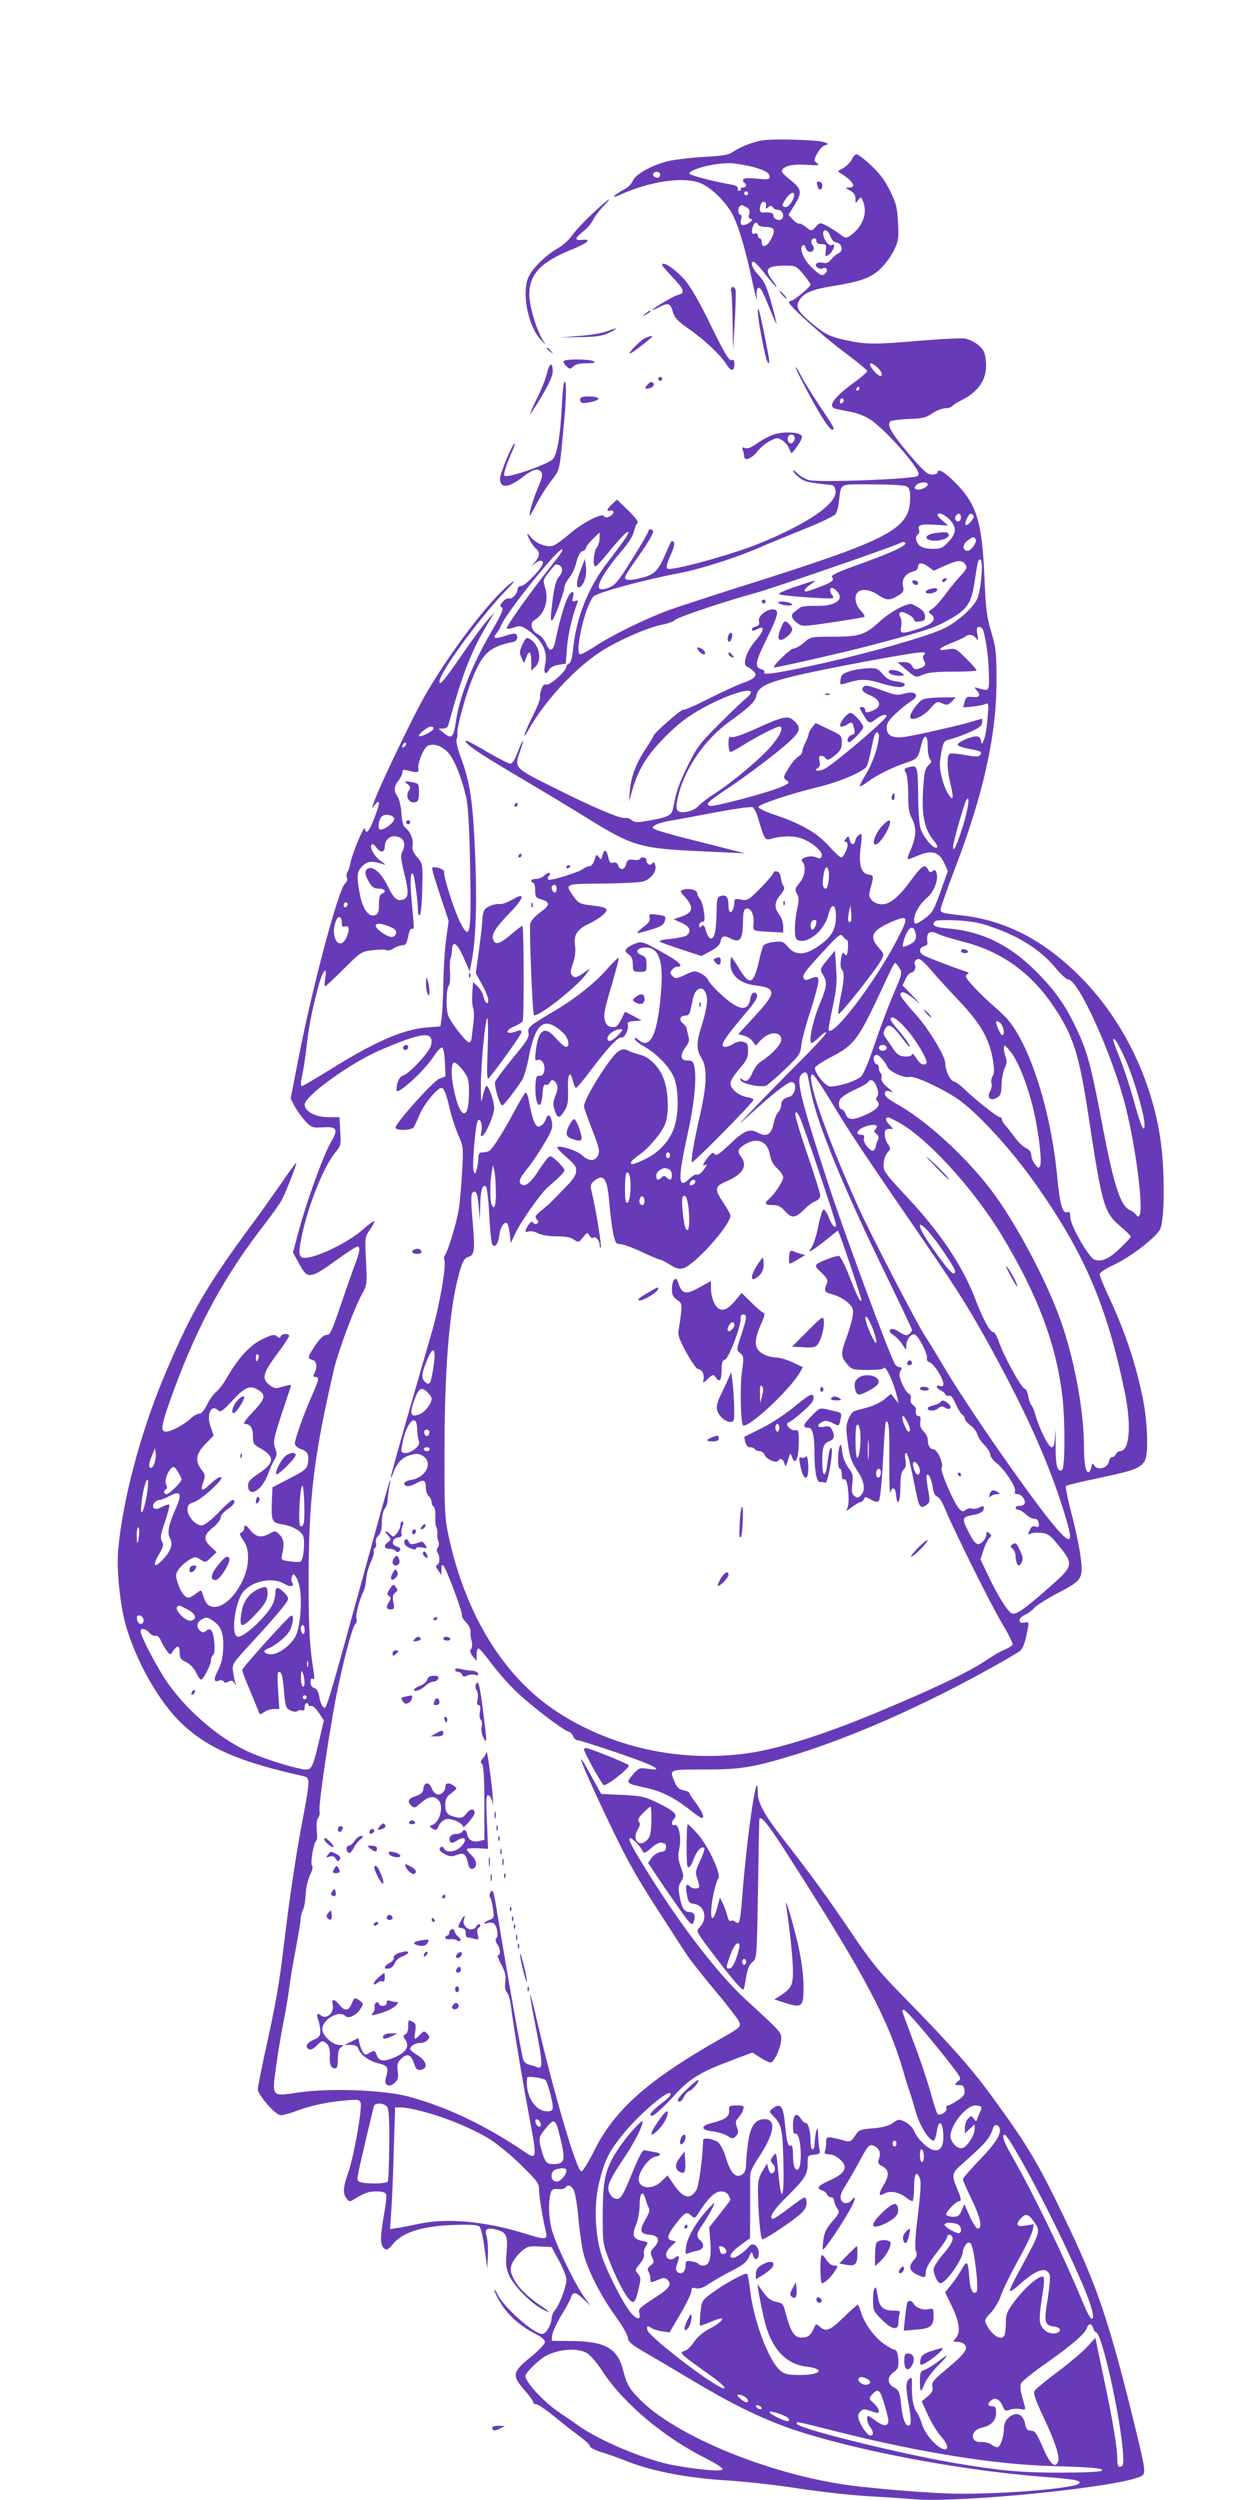 <?xml version="1.0" standalone="no"?>
<!DOCTYPE svg PUBLIC "-//W3C//DTD SVG 20010904//EN"
 "http://www.w3.org/TR/2001/REC-SVG-20010904/DTD/svg10.dtd">
<svg version="1.0" xmlns="http://www.w3.org/2000/svg"
 width="640pt" height="1280pt" viewBox="0 0 640 1280"
 preserveAspectRatio="xMidYMid meet">
<g transform="translate(0,1280) scale(0.1,-0.1)"
fill="#673ab7" stroke="none">
<path d="M3894 12080 c-51 -11 -107 -34 -142 -58 -21 -15 -52 -20 -142 -25
-63 -3 -147 -13 -185 -21 -85 -20 -172 -68 -185 -102 -6 -14 -24 -33 -41 -42
-65 -35 -75 -53 -17 -26 145 64 307 89 394 60 50 -16 116 -74 161 -141 34 -50
73 -172 109 -340 19 -88 32 -139 29 -113 -5 48 5 68 22 45 5 -6 25 -49 43 -95
18 -45 34 -81 36 -80 1 2 -11 50 -27 108 -24 84 -36 111 -64 140 -33 34 -46
70 -26 70 5 0 32 -29 60 -65 28 -36 54 -65 57 -65 3 0 -6 15 -20 33 -46 60
-31 77 69 77 48 0 53 -3 88 -44 20 -25 37 -49 37 -53 0 -12 -86 -83 -99 -83
-6 0 -11 -4 -11 -9 0 -17 177 -176 288 -258 61 -46 112 -88 112 -93 0 -5 -26
-28 -57 -51 -118 -85 -151 -133 -100 -143 12 -3 48 -10 79 -16 34 -7 74 -24
100 -42 55 -40 145 -133 204 -211 37 -50 43 -63 32 -74 -17 -16 -505 -35 -557
-21 -18 5 -44 20 -57 33 -13 13 -24 20 -24 15 0 -4 13 -20 30 -33 28 -24 47
-28 165 -40 14 -1 21 -11 23 -31 8 -65 -146 -170 -399 -272 -146 -58 -447
-140 -462 -125 -7 7 -2 27 16 68 16 36 23 61 17 67 -12 12 -10 14 -40 -54 -39
-90 -56 -108 -112 -125 -63 -18 -98 -19 -98 -2 0 7 24 46 53 86 62 87 96 143
90 154 -6 10 -23 9 -23 -2 0 -6 -37 -70 -83 -143 -71 -115 -87 -134 -120 -147
-28 -10 -41 -11 -49 -3 -15 15 37 101 114 190 37 43 60 80 64 102 4 19 12 38
18 42 7 5 -11 29 -47 64 l-58 56 -25 -23 c-27 -25 -32 -41 -9 -33 9 4 15 0 15
-9 0 -18 -42 -35 -47 -20 -7 20 -112 -34 -175 -89 -35 -30 -73 -58 -86 -62
-31 -10 -88 11 -112 41 -11 14 -20 23 -20 19 0 -14 29 -63 44 -75 22 -18 20
-40 -6 -70 -20 -22 -20 -23 -2 -8 24 20 44 22 44 4 0 -21 -90 -117 -111 -117
-11 0 -19 -7 -19 -17 0 -22 -29 -53 -44 -47 -7 3 -21 -5 -31 -16 -16 -17 -17
-23 -6 -30 11 -6 -1 -34 -53 -124 -98 -168 -163 -331 -181 -456 -13 -88 -22
-97 -66 -60 l-24 19 23 1 c12 0 24 6 26 13 77 279 120 388 217 547 l21 35 -36
-40 c-20 -22 -77 -99 -127 -172 -93 -135 -119 -166 -119 -143 0 46 201 321
338 464 46 47 55 60 30 42 -105 -78 -329 -373 -456 -602 -58 -106 -212 -426
-241 -504 -20 -53 -20 -54 -1 -30 29 37 26 5 -6 -75 -26 -66 -40 -79 -46 -47
-4 18 -65 -128 -75 -181 -3 -18 -10 -37 -15 -43 -4 -6 -5 -19 -2 -28 4 -10 0
-22 -9 -29 -33 -26 -168 -530 -237 -887 l-42 -215 21 -40 c12 -22 36 -56 54
-75 31 -33 35 -35 90 -32 71 5 80 -10 44 -71 -43 -73 -134 -327 -176 -491
l-21 -79 32 -58 c41 -78 55 -78 179 11 54 39 105 73 114 76 23 9 19 -23 -12
-102 -14 -38 -47 -132 -73 -209 -41 -121 -50 -140 -68 -140 -15 0 -33 -17 -57
-52 -41 -60 -42 -69 -15 -76 22 -6 26 -36 10 -68 -8 -15 -7 -19 5 -19 21 0 19
-12 -19 -98 -44 -101 -86 -219 -86 -242 0 -11 11 -22 30 -29 36 -12 44 -30 36
-74 -5 -28 -16 -37 -94 -77 l-87 -45 -3 -70 c-4 -101 0 -111 49 -119 53 -8 95
-31 110 -57 12 -24 4 -125 -12 -134 -5 -4 -30 -3 -55 1 -45 6 -46 7 -39 38 12
50 8 77 -14 99 -21 21 -22 21 -55 3 -40 -21 -67 -15 -95 20 -22 28 -31 30 -31
9 0 -9 -6 -18 -14 -21 -12 -4 -10 -13 10 -41 18 -28 24 -49 24 -92 -1 -120
-110 -266 -186 -247 -23 6 -33 20 -48 69 -6 18 -7 17 -32 -2 -15 -12 -32 -21
-39 -21 -19 0 -42 32 -56 78 -11 39 -10 45 8 70 11 15 34 35 52 46 30 17 33
17 57 1 25 -16 27 -16 55 11 l28 27 -29 27 c-40 37 -38 60 10 99 22 17 40 41
40 51 0 12 15 29 35 42 33 22 47 48 25 48 -5 0 -38 -29 -72 -65 -41 -42 -72
-65 -86 -65 -31 0 -72 46 -72 81 0 22 6 30 33 38 41 14 157 121 139 128 -8 3
-31 -12 -53 -33 -44 -43 -56 -41 -38 9 11 31 10 38 -9 62 -35 44 -29 82 20
132 l42 43 -15 43 c-24 65 2 122 39 85 10 -10 24 -1 70 49 62 67 89 81 124 62
53 -28 50 -48 -19 -120 -31 -32 -50 -59 -42 -59 30 0 44 -20 44 -62 0 -39 3
-44 39 -64 74 -42 72 -74 -9 -128 -42 -28 -55 -42 -55 -61 0 -66 70 -29 100
53 12 32 28 67 36 80 12 19 13 29 3 57 -11 31 -9 46 30 166 24 73 46 139 49
147 5 15 3 15 -64 -4 -14 -4 -30 2 -48 18 -37 31 -29 58 45 159 33 43 59 84
59 89 0 15 -38 12 -43 -2 -3 -10 -7 -10 -19 0 -13 11 -25 9 -69 -12 -67 -30
-128 -96 -193 -209 -15 -26 -38 -55 -51 -65 -13 -11 -34 -40 -46 -66 -15 -29
-29 -46 -39 -44 -8 1 -28 -10 -43 -24 -35 -33 -101 -68 -127 -68 -32 0 -25 37
46 228 120 324 259 577 458 833 41 53 82 111 90 128 22 41 77 184 73 188 -2 1
-38 -48 -80 -110 -43 -61 -109 -155 -148 -207 -237 -321 -314 -456 -452 -785
-119 -285 -209 -627 -232 -880 -9 -103 10 -286 40 -390 56 -190 172 -393 288
-502 135 -126 293 -194 625 -268 29 -7 28 -26 -2 -187 -36 -183 -72 -422 -101
-663 -26 -220 -41 -304 -100 -572 -19 -89 -35 -170 -35 -180 0 -29 91 -133
117 -133 13 0 46 9 75 20 73 28 159 47 250 55 69 7 79 5 84 -10 10 -26 -31
-260 -60 -349 -30 -87 -32 -114 -12 -142 13 -17 17 -18 38 -5 53 33 75 41 116
41 29 0 44 -5 49 -15 3 -9 -2 -56 -11 -104 -20 -113 -20 -155 0 -172 14 -12
21 -9 48 24 49 58 148 89 304 95 83 3 126 1 136 -7 8 -7 19 -54 27 -114 l14
-102 3 69 c2 38 -2 82 -7 98 -12 34 2 44 47 33 55 -13 63 -30 56 -115 -6 -64
-3 -83 13 -121 23 -51 106 -136 163 -168 52 -29 51 -21 0 13 -70 46 -122 99
-142 143 -17 38 -17 46 -5 76 8 18 29 45 47 60 29 25 39 28 93 25 l61 -3 38
-70 c21 -38 38 -82 38 -97 0 -35 -37 -133 -58 -155 -9 -9 -17 -29 -18 -45 -2
-33 -29 -78 -48 -78 -41 0 -190 130 -226 198 -10 21 -19 33 -19 27 -1 -5 12
-33 29 -61 35 -62 101 -122 175 -160 36 -17 55 -34 55 -45 0 -10 -33 -45 -75
-79 -92 -75 -95 -92 -30 -167 25 -28 45 -56 45 -62 0 -6 7 -11 16 -11 9 0 50
-28 93 -63 42 -35 100 -80 129 -101 28 -21 52 -43 52 -50 0 -7 24 -20 53 -29
28 -8 93 -31 143 -51 129 -50 308 -84 509 -96 94 -6 257 -24 363 -41 106 -16
263 -34 350 -39 86 -5 194 -12 240 -16 242 -20 1057 62 1165 118 24 12 22 31
-23 218 -142 582 -201 756 -382 1129 -126 262 -185 359 -362 601 -107 146
-212 264 -448 505 -126 128 -166 177 -270 331 -120 178 -216 309 -341 469
-101 129 -137 193 -137 244 0 162 -54 -201 -80 -531 -10 -129 -14 -145 -35
-128 -8 7 -19 9 -24 5 -6 -3 -13 7 -16 22 -4 15 -13 44 -22 63 l-17 35 -14
-53 c-29 -103 -43 -43 -18 75 7 35 18 69 24 75 16 21 -51 165 -104 226 -25 28
-49 52 -53 52 -6 0 -8 -180 -2 -212 3 -21 21 -3 33 34 14 41 41 69 54 56 3 -4
-6 -33 -21 -64 -24 -50 -26 -62 -16 -89 6 -17 11 -37 11 -43 0 -15 -33 -15
-48 0 -19 19 -24 3 -15 -44 7 -37 12 -43 36 -46 56 -7 72 -77 28 -121 -18 -18
-16 -22 71 -137 89 -118 148 -187 155 -180 2 2 8 30 13 62 7 42 16 65 32 78
23 18 23 19 29 375 3 196 6 357 7 359 12 15 50 -34 178 -236 362 -567 481
-791 558 -1054 13 -46 29 -96 35 -113 6 -16 20 -63 31 -102 19 -67 67 -143 90
-143 5 0 12 20 16 45 10 72 34 52 34 -29 0 -73 -42 -87 -100 -33 -20 17 -42
47 -49 65 -8 19 -27 38 -47 48 -31 15 -35 15 -63 -6 -22 -15 -52 -23 -102 -27
-62 -5 -73 -9 -87 -32 -23 -37 -31 -40 -66 -29 -17 5 -43 11 -58 14 -25 3 -28
1 -28 -25 0 -16 -3 -36 -6 -45 -5 -12 0 -16 18 -16 28 0 64 -23 79 -51 14 -28
-10 -55 -78 -85 -56 -25 -65 -39 -34 -49 11 -3 22 -12 25 -20 3 -8 12 -15 21
-15 8 0 15 -7 15 -15 0 -9 7 -26 15 -39 15 -23 14 -26 -23 -69 -29 -33 -41
-58 -46 -92 -4 -26 -5 -49 -3 -52 6 -6 91 118 137 200 31 55 37 84 10 52 -18
-22 -48 -19 -55 6 -5 14 3 37 26 72 18 29 50 84 71 124 44 82 50 88 77 74 25
-14 32 -36 21 -65 -7 -19 -4 -26 16 -36 36 -20 39 -45 9 -96 -29 -50 -28 -62
5 -44 28 15 74 6 107 -20 14 -11 30 -20 34 -20 5 0 9 32 9 70 0 72 13 91 30
45 7 -17 3 -75 -10 -184 -14 -109 -17 -168 -11 -185 8 -19 6 -29 -10 -47 -28
-32 -24 -55 13 -73 43 -22 48 -20 48 12 0 18 18 50 55 97 30 38 55 75 55 83 0
7 6 12 13 10 27 -10 16 -41 -32 -97 -28 -32 -51 -68 -51 -79 0 -29 21 -72 35
-72 28 0 115 123 115 163 0 7 6 22 14 33 11 14 17 16 26 7 17 -16 43 -234 30
-247 -18 -18 -33 11 -37 71 -7 87 -11 93 -38 46 -13 -23 -37 -60 -55 -81 l-31
-39 36 -74 c38 -80 44 -132 18 -161 -15 -17 -15 -18 9 -18 14 0 31 -7 38 -15
18 -22 -4 -50 -95 -126 -66 -55 -76 -66 -71 -88 4 -20 -2 -32 -25 -51 l-30
-25 32 -70 c18 -39 47 -87 66 -108 65 -73 22 -96 -45 -23 -22 24 -45 61 -51
83 -6 21 -18 49 -28 63 -17 25 -26 74 -24 144 1 33 -1 36 -14 26 -18 -15 -19
-43 0 -145 9 -54 10 -83 4 -90 -18 -18 -37 23 -44 94 -8 76 -11 83 -42 100
-31 16 -30 54 2 75 19 12 25 25 25 50 0 41 -8 66 -22 66 -5 0 -29 13 -53 30
-48 33 -100 105 -117 162 -6 21 -13 38 -16 38 -3 0 -36 -29 -73 -65 -70 -68
-90 -76 -121 -48 -10 9 -19 14 -21 12 -1 -2 -9 -17 -17 -34 -11 -21 -24 -31
-44 -33 -47 -6 -66 21 -96 134 -9 37 -14 43 -45 48 -26 5 -44 18 -66 49 l-31
42 7 -45 c4 -25 16 -84 27 -133 33 -146 108 -231 216 -244 100 -12 76 -43 -34
-43 -56 0 -77 4 -96 20 -60 47 -139 255 -157 412 -5 44 -12 82 -16 86 -8 8
-113 -49 -181 -99 -50 -37 -51 -39 -58 -100 -3 -34 -4 -64 -2 -66 2 -2 24 6
50 17 26 11 52 20 58 20 20 0 -16 -32 -64 -56 -29 -15 -58 -40 -74 -64 -14
-22 -35 -42 -45 -45 -35 -11 -36 -10 135 -132 86 -62 89 -86 3 -31 -114 72
-321 238 -331 265 -8 21 0 29 17 15 7 -6 31 -14 54 -18 l41 -6 56 95 c31 53
56 105 56 117 0 17 4 19 24 14 18 -4 37 3 68 24 24 16 76 46 116 66 55 28 75
44 86 69 14 31 15 31 22 9 9 -31 29 -22 29 13 0 35 -30 57 -48 35 -19 -25 -68
-60 -83 -60 -29 0 -12 29 36 64 l50 36 1 122 c0 68 0 146 0 173 -2 44 4 59 48
126 76 116 86 189 27 189 -48 0 -73 -33 -85 -115 -6 -42 -11 -93 -11 -113 0
-41 -14 -62 -42 -62 -23 0 -44 33 -63 98 -9 29 -25 61 -37 72 -21 19 -78 28
-78 13 -2 -90 -22 -237 -35 -257 -33 -50 -66 -42 -116 30 l-31 46 -32 -31
c-46 -45 -116 -37 -116 12 0 37 51 108 83 114 37 7 34 20 -5 25 -18 3 -40 7
-48 9 -10 3 -28 -31 -65 -121 -41 -101 -55 -126 -72 -128 -14 -2 -27 5 -38 22
-23 35 -12 64 70 187 55 82 95 161 95 187 0 14 -76 -69 -116 -128 -74 -109
-87 -160 -88 -340 -1 -147 1 -159 28 -230 36 -94 77 -177 105 -210 25 -31 35
-20 52 57 11 46 10 55 -5 72 -16 18 -15 20 10 50 16 19 24 39 21 51 -3 10 2
28 10 39 13 20 12 22 -16 27 -49 10 -57 27 -35 82 11 26 19 72 19 102 0 61 15
79 29 34 4 -16 12 -37 17 -47 7 -13 2 -30 -17 -62 -32 -55 -27 -73 23 -77 46
-4 55 -29 22 -64 -20 -21 -21 -27 -10 -51 11 -24 10 -29 -8 -42 -15 -12 -18
-20 -11 -31 5 -8 10 -25 10 -37 0 -21 1 -22 36 -7 33 14 38 14 53 0 21 -22 8
-42 -55 -83 -96 -63 -96 -63 -90 -89 9 -36 -17 -30 -49 11 -41 54 -112 194
-141 276 -38 108 -45 273 -16 386 29 116 50 157 122 246 76 95 226 225 241
210 8 -8 -6 -24 -45 -53 -31 -23 -56 -49 -56 -57 0 -23 46 15 126 102 77 84
131 117 298 179 l98 37 39 -25 c21 -14 46 -26 54 -26 19 0 55 80 55 122 0 33
0 33 -189 207 -132 122 -320 365 -483 626 -90 144 -112 185 -103 193 7 8 60
-47 67 -69 3 -10 15 -5 42 19 22 19 44 31 53 28 8 -3 17 -6 19 -6 2 0 4 -9 4
-19 0 -14 -8 -21 -27 -23 -14 -2 -35 -15 -46 -29 l-19 -27 62 -93 c35 -52 86
-125 113 -163 47 -64 51 -67 59 -45 11 30 3 49 -20 49 -28 0 -41 20 -52 79 -8
43 -7 56 7 77 15 24 15 29 -1 74 -14 40 -16 58 -8 95 12 55 -3 129 -24 121
-17 -6 -18 16 -3 31 21 21 1 41 -77 79 -71 35 -85 39 -186 44 l-110 5 -55 100
c-97 178 -40 36 109 -275 87 -180 126 -249 259 -455 43 -66 94 -146 115 -178
20 -32 89 -120 152 -195 63 -75 119 -148 125 -161 13 -28 11 -30 -103 -95
-367 -209 -537 -361 -641 -574 -28 -56 -56 -101 -63 -99 -26 8 -144 412 -231
790 -15 65 -29 117 -31 115 -2 -3 12 -82 31 -177 34 -176 35 -208 6 -195 -9 3
-26 9 -39 12 -13 2 -28 14 -33 26 -7 18 -77 409 -136 769 -15 92 -19 106 -30
91 -7 -10 -9 -22 -4 -28 5 -6 12 -32 15 -59 7 -44 6 -48 -18 -57 -14 -5 -26
-12 -26 -16 0 -3 7 -4 15 0 8 3 21 3 29 0 19 -7 31 -61 18 -77 -7 -8 -6 -18 4
-31 16 -23 19 -56 4 -56 -5 0 2 -21 16 -48 20 -36 25 -57 21 -89 -3 -28 0 -46
8 -53 7 -6 16 -34 20 -63 16 -126 58 -378 93 -565 42 -219 41 -232 -15 -194
-204 139 -405 235 -603 288 -126 34 -410 44 -565 20 -136 -20 -133 -24 -111
136 9 68 26 166 36 218 11 52 24 131 30 175 5 44 21 139 35 210 13 72 25 140
25 153 0 13 5 33 12 45 6 12 12 47 13 79 2 33 11 74 22 97 13 25 16 44 11 49
-11 11 8 118 21 127 5 2 6 27 3 55 -3 31 0 55 8 64 6 8 9 23 6 34 -6 18 35
308 75 532 29 164 89 402 106 422 8 9 12 21 9 27 -8 13 12 96 32 136 9 17 16
49 17 72 2 23 12 61 23 84 11 22 18 47 16 54 -3 7 0 16 6 20 6 4 8 15 5 25 -4
11 1 26 12 37 13 13 18 33 18 69 0 30 6 58 15 69 8 10 15 32 15 49 1 17 5 47
9 66 5 19 6 33 3 30 -3 -3 -39 -129 -80 -280 -256 -932 -245 -894 -262 -880
-7 6 -17 29 -20 52 -5 28 -13 42 -26 45 -12 4 -19 14 -19 30 0 16 4 22 12 17
8 -5 9 5 4 37 -21 130 -25 207 -26 444 0 443 25 651 131 1109 23 94 104 312
145 385 23 42 24 49 18 165 -6 119 -6 122 20 160 15 21 25 41 22 43 -3 3 -29
-16 -58 -42 -71 -64 -236 -145 -296 -145 -33 0 -36 19 -17 111 33 159 115 363
174 431 26 31 27 37 23 106 l-4 72 -55 0 c-68 0 -123 29 -123 65 0 43 231 210
379 275 226 98 287 104 267 25 -8 -32 -112 -144 -141 -151 -20 -5 -35 -37 -35
-76 0 -31 143 99 191 174 17 27 37 47 43 45 6 -2 12 -34 14 -76 l3 -72 -33
-13 c-33 -14 -223 -227 -223 -249 0 -18 86 -15 95 3 4 8 18 39 31 69 23 52 89
131 109 131 13 0 25 -29 44 -113 9 -38 28 -95 42 -128 26 -58 27 -63 20 -187
-4 -70 -11 -156 -17 -192 -10 -67 -55 -216 -71 -236 -4 -6 -6 -18 -3 -26 11
-28 -25 -236 -64 -368 -130 -449 -211 -734 -210 -744 0 -6 5 3 11 19 19 54 47
84 89 95 33 9 45 8 65 -5 52 -34 15 -110 -60 -122 -21 -3 -36 -11 -36 -19 0
-18 28 -17 60 1 39 22 50 18 50 -19 0 -18 7 -39 15 -46 8 -7 15 -21 15 -31 0
-10 5 -21 11 -24 6 -4 9 -26 8 -49 -2 -23 1 -47 5 -54 4 -7 6 -22 5 -35 -1
-12 1 -30 6 -40 4 -9 2 -23 -3 -30 -7 -8 -7 -18 -2 -27 14 -21 12 -58 -2 -62
-8 -3 -7 -11 5 -28 l17 -24 0 29 c0 20 3 26 10 19 16 -16 101 -245 95 -254 -3
-5 6 -20 20 -35 15 -15 25 -35 24 -48 -1 -12 1 -34 6 -50 4 -16 3 -32 -3 -40
-8 -9 -5 -19 8 -37 l20 -25 0 33 c0 17 4 32 10 32 5 0 33 -33 63 -73 29 -39
82 -101 118 -136 67 -68 244 -205 278 -216 11 -3 23 -15 26 -26 4 -10 13 -19
22 -19 9 0 103 -30 209 -66 188 -64 243 -94 150 -80 -41 6 -45 5 -76 -30 -37
-43 -35 -45 55 -65 88 -18 151 -49 233 -112 59 -47 72 -53 72 -37 0 11 -16 40
-35 66 -19 25 -35 49 -35 54 0 4 -14 10 -30 14 -23 4 -35 15 -45 41 -29 67
-33 65 153 65 187 0 251 11 469 78 292 91 650 249 993 440 74 41 143 81 153
90 16 14 28 49 40 118 5 29 4 31 -19 26 -34 -6 -32 25 4 40 15 7 36 22 47 35
11 13 65 47 120 76 129 67 133 75 116 197 -7 50 -28 148 -47 218 -18 70 -30
130 -26 134 4 4 83 23 176 42 173 37 206 49 228 88 18 32 14 182 -6 293 -35
186 -93 363 -180 548 -25 54 -46 105 -46 113 0 8 31 29 73 48 83 38 217 141
237 183 19 39 24 215 11 376 -28 336 -183 676 -415 911 -191 193 -386 294
-618 320 -93 10 -103 13 -102 31 1 11 34 104 73 207 148 387 214 687 213 968
0 139 -3 164 -27 245 -23 78 -28 117 -35 285 -12 280 -40 370 -150 480 -55 55
-90 75 -90 50 0 -5 -13 -10 -28 -10 -24 0 -43 18 -118 105 -91 108 -114 149
-96 167 5 5 48 11 94 13 71 2 89 6 122 29 21 14 51 26 67 26 15 0 31 5 34 10
4 6 25 20 48 31 91 46 132 110 125 197 -4 46 -10 60 -36 83 -17 15 -48 31 -68
35 -20 4 -123 -1 -228 -10 -235 -20 -277 -20 -374 0 -93 19 -121 33 -194 96
-66 56 -76 79 -54 113 24 36 64 53 168 70 143 23 194 41 244 87 24 22 55 64
70 94 24 49 26 62 22 143 -4 78 -9 99 -41 164 -26 53 -54 91 -98 131 -33 31
-66 56 -73 56 -7 0 -18 -11 -24 -25 -6 -14 -25 -33 -42 -44 l-31 -18 24 -16
c57 -37 72 -67 35 -67 -22 -1 -21 -2 5 -16 19 -10 27 -23 27 -41 0 -26 1 -26
14 -7 14 18 15 18 26 -11 22 -57 -3 -124 -62 -168 -26 -19 -26 -19 -60 6 -18
13 -48 32 -67 42 -32 16 -34 16 -52 -4 -24 -26 -25 -26 -56 -1 -14 11 -29 18
-33 15 -4 -2 -17 7 -30 20 l-23 25 32 52 c39 63 36 81 -24 128 -25 19 -44 39
-42 45 8 25 53 36 125 31 64 -4 71 -3 55 9 -17 13 -17 15 1 49 10 20 28 39 40
42 20 7 20 7 -4 16 -34 13 -275 19 -326 8z m-34 -136 c61 -18 80 -29 80 -51 0
-12 -11 -13 -64 -8 -40 5 -66 3 -70 -3 -3 -6 -2 -13 4 -17 15 -9 12 -25 -5
-25 -8 0 -14 -3 -12 -7 1 -5 -2 -9 -8 -10 -5 -1 -9 5 -7 12 2 9 -11 16 -35 20
-94 17 -213 48 -213 56 0 24 146 59 220 53 30 -3 80 -12 110 -20z m-480 -39
c0 -8 -6 -15 -14 -15 -17 0 -28 14 -19 24 12 12 33 6 33 -9z m450 -95 c0 -5
-4 -10 -10 -10 -5 0 -10 5 -10 10 0 6 5 10 10 10 6 0 10 -4 10 -10z m226 -39
c-16 -29 -35 -39 -49 -25 -3 4 6 22 20 41 32 42 53 30 29 -16z m-134 -26 c-3
-16 -1 -17 11 -6 12 10 17 10 24 -1 4 -7 17 -13 28 -13 21 0 33 -31 18 -46
-13 -13 -43 0 -43 17 0 14 -17 19 -52 16 -19 -2 -23 14 -12 43 9 21 30 13 26
-10z m-100 -6 c15 -8 18 -17 14 -35 -4 -14 -2 -24 4 -24 18 0 10 -15 -15 -27
-28 -13 -39 -3 -30 27 4 11 2 20 -4 20 -12 0 -15 33 -4 43 8 9 11 9 35 -4z
m60 -90 c2 -5 19 -11 38 -11 46 -1 52 -14 29 -60 -21 -41 -49 -51 -49 -18 0
11 -4 20 -10 20 -5 0 -10 7 -10 15 0 9 -6 12 -15 9 -9 -4 -15 0 -15 9 0 36 23
62 32 36z m369 -58 c7 -19 19 -31 32 -33 29 -4 36 -45 10 -55 -10 -4 -26 -18
-37 -31 -13 -16 -25 -22 -40 -18 -31 8 -51 -7 -32 -23 8 -7 20 -10 26 -6 17
11 32 -5 19 -21 -17 -20 -25 -18 -68 22 -43 38 -70 99 -53 116 7 7 12 3 17
-11 7 -22 29 -28 40 -11 4 6 1 17 -5 25 -12 15 -6 35 11 35 5 0 9 -7 9 -15 0
-10 10 -15 26 -15 24 0 26 -3 22 -34 -4 -33 -3 -34 19 -17 20 15 34 59 14 47
-13 -9 -38 17 -45 47 -9 38 22 37 35 -2z m245 -676 c30 -30 22 -56 -8 -28 -11
10 -24 26 -29 35 -14 27 7 22 37 -7z m-96 -105 c0 -5 -5 -10 -11 -10 -5 0 -7
5 -4 10 3 6 8 10 11 10 2 0 4 -4 4 -10z m-80 -59 c0 -6 -4 -13 -10 -16 -5 -3
-10 1 -10 9 0 9 5 16 10 16 6 0 10 -4 10 -9z m430 -431 c0 -14 -40 -32 -57
-26 -12 5 -13 9 -3 21 14 17 60 21 60 5z m-109 -10 c15 -8 19 -21 19 -58 -1
-162 -96 -212 -860 -453 -157 -50 -323 -104 -370 -121 -113 -40 -289 -126
-375 -182 -38 -25 -76 -46 -84 -46 -32 0 25 251 68 296 18 20 252 84 441 120
106 20 287 78 405 129 55 24 163 68 240 99 77 31 145 64 152 73 7 9 15 36 18
62 13 101 -5 91 171 91 88 0 164 -4 175 -10z m220 -169 c38 -39 37 -71 -5
-115 -29 -32 -39 -36 -81 -36 -31 0 -55 6 -67 17 -20 18 -24 48 -7 58 6 4 8
14 4 23 -9 24 11 30 84 25 l66 -4 -27 23 c-16 13 -28 27 -28 31 0 17 34 5 61
-22z m59 9 c0 -11 -7 -20 -15 -20 -15 0 -21 21 -8 33 12 13 23 7 23 -13z m65
9 c7 -11 -32 -55 -41 -46 -7 7 15 57 25 57 5 0 13 -5 16 -11z m-1794 -131
c-17 -24 -53 -72 -81 -108 -98 -127 -159 -281 -175 -438 -5 -48 -12 -75 -21
-79 -8 -3 -14 -10 -14 -17 0 -21 -85 -97 -102 -91 -11 4 -19 -3 -27 -26 -6
-17 -8 -35 -6 -40 3 -4 -12 -43 -33 -86 -48 -95 -64 -147 -25 -78 83 146 230
306 363 395 82 55 246 128 318 141 31 6 61 17 67 24 11 14 262 98 410 138 89
24 709 238 745 257 12 6 21 7 25 0 8 -13 -68 -49 -238 -110 -112 -40 -145 -56
-137 -65 14 -16 -1 -27 -73 -54 -66 -24 -67 -24 -67 -12 0 5 15 19 33 31 37
25 29 23 -95 -19 -48 -17 -77 -31 -68 -34 21 -9 263 -25 273 -20 5 3 4 10 -2
16 -13 13 -14 37 -2 37 5 0 17 -7 25 -16 43 -43 -7 -79 -106 -76 -38 1 -74 -3
-81 -8 -7 -6 -20 -16 -30 -23 -21 -15 -15 -35 17 -59 23 -17 32 -16 180 6 86
13 159 25 162 28 3 3 -6 18 -20 33 -28 30 -34 73 -14 93 19 19 62 14 102 -13
44 -30 61 -31 103 -5 29 17 32 23 26 50 -7 35 14 65 53 74 13 4 24 13 24 21 0
25 19 27 51 5 l30 -22 60 27 c65 29 86 29 103 3 9 -14 4 -24 -25 -55 -20 -21
-55 -64 -78 -95 -23 -32 -53 -65 -66 -74 -23 -15 -24 -18 -9 -28 32 -24 12
-50 -56 -73 -93 -31 -104 -30 -96 8 3 17 1 39 -4 49 -7 12 -7 21 0 25 13 8 70
-23 70 -39 0 -8 10 -11 29 -8 24 3 29 8 27 29 -3 22 -16 35 -64 59 -22 11
-113 -37 -168 -88 -73 -68 -103 -78 -238 -78 -114 0 -116 0 -149 -30 -19 -16
-43 -30 -53 -30 -16 0 -109 -89 -101 -97 5 -4 356 76 497 113 254 67 320 88
380 121 112 60 133 89 150 205 16 106 19 120 31 112 12 -7 5 -122 -12 -185
-12 -49 -102 -132 -181 -169 -86 -40 -370 -121 -616 -176 -225 -50 -309 -63
-299 -47 4 6 -2 13 -13 16 -38 10 -34 36 24 153 63 129 68 154 32 154 -35 0
-78 -38 -70 -62 4 -14 0 -21 -15 -25 -12 -3 -21 -9 -21 -14 0 -12 7 -11 30 1
37 20 32 -10 -9 -57 -46 -52 -71 -121 -49 -134 67 -39 62 -58 -24 -88 -34 -13
-114 -50 -177 -82 -63 -32 -118 -56 -123 -53 -8 5 -153 -122 -153 -135 0 -3
-18 -33 -39 -65 -50 -75 -74 -140 -81 -213 l-5 -58 20 68 c31 103 75 174 169
268 65 65 110 99 186 142 161 89 311 124 224 51 -19 -15 -82 -76 -140 -134
-96 -96 -112 -117 -158 -211 -46 -94 -58 -129 -76 -222 -6 -32 -28 -42 -126
-59 -56 -10 -70 -9 -85 3 -9 8 -25 13 -35 11 -25 -4 -161 54 -369 158 -201
101 -198 97 -165 190 8 24 14 45 12 47 -2 2 -14 -24 -26 -57 -15 -40 -28 -60
-38 -60 -9 0 -63 28 -120 61 -57 34 -106 60 -108 57 -11 -11 64 -64 250 -173
110 -65 245 -146 300 -180 328 -203 311 -198 750 -218 l130 -6 -60 15 c-33 9
-132 34 -220 56 -88 22 -169 45 -179 51 -19 9 -19 10 -2 22 9 7 47 18 84 24
37 6 142 26 233 43 91 17 173 29 182 25 8 -3 22 -32 31 -64 27 -95 34 -106 59
-99 55 16 110 18 152 6 56 -16 121 -70 112 -93 -5 -14 -11 -15 -29 -6 -31 13
-88 -5 -70 -23 21 -21 14 -74 -14 -108 -24 -28 -25 -34 -14 -56 11 -19 11 -34
2 -75 -7 -28 -12 -75 -12 -104 0 -44 3 -55 19 -60 52 -16 133 54 152 131 16
64 39 59 39 -10 0 -66 -26 -108 -94 -153 -66 -45 -114 -45 -151 -2 -24 29 -30
31 -72 26 -25 -2 -49 -11 -54 -18 -5 -8 -16 -45 -24 -84 -27 -115 -47 -123
-100 -35 -20 33 -38 60 -41 60 -2 0 -4 -16 -4 -36 0 -57 48 -99 125 -109 112
-13 112 -36 0 -157 l-85 -93 30 -8 c16 -4 36 -17 44 -29 l15 -22 25 27 c43 47
106 49 106 3 0 -23 -47 -74 -105 -112 -14 -9 -33 -33 -41 -53 -18 -43 -33 -54
-53 -38 -11 10 -13 9 -9 -3 6 -20 106 -40 132 -28 10 6 53 43 96 84 72 69 78
77 83 124 3 28 24 106 47 175 22 68 40 136 40 151 0 27 -6 28 -52 9 -12 -5
-20 -2 -24 9 -6 16 11 38 134 170 50 52 57 56 68 41 7 -9 16 -17 21 -18 8 -2
6 -68 -3 -77 -3 -2 -9 1 -13 9 -5 8 -11 -2 -15 -30 -4 -25 -3 -46 4 -53 14
-14 13 -51 -6 -140 -8 -42 -14 -81 -12 -88 4 -12 194 227 220 277 15 29 15 31
-13 63 -50 56 -35 87 59 129 98 43 100 34 25 -107 -112 -210 -313 -473 -340
-446 -3 2 6 55 20 118 20 93 23 129 18 202 l-6 89 -39 -47 c-38 -47 -39 -49
-23 -76 24 -40 22 -60 -19 -158 -34 -83 -56 -192 -38 -192 4 0 23 14 41 32 18
18 33 27 33 20 0 -7 -60 -72 -132 -144 -73 -73 -180 -182 -238 -243 -81 -85
-89 -95 -33 -43 115 106 205 178 225 178 32 0 21 -69 -12 -76 -25 -5 -40 -20
-40 -39 0 -13 -7 -30 -15 -39 -8 -8 -18 -30 -22 -48 -12 -68 -36 -83 -86 -56
-39 21 -70 8 -140 -60 -54 -51 -71 -62 -78 -51 -7 11 -14 8 -34 -16 -26 -32
-33 -51 -13 -39 7 5 8 2 3 -7 -17 -29 -38 -48 -47 -43 -5 4 -22 -6 -38 -21
-59 -57 -61 -6 -8 235 32 145 45 275 34 334 -6 32 -10 36 -36 36 -37 0 -40 27
-9 70 17 22 20 35 13 57 -4 15 -8 33 -8 38 -1 6 -10 17 -20 26 -22 18 -14 39
14 39 12 0 21 9 24 23 3 12 9 40 13 61 16 77 73 71 73 -8 0 -22 -11 -76 -25
-119 -31 -96 -31 -129 -3 -175 29 -47 28 -131 -5 -277 -34 -152 -50 -242 -45
-256 3 -10 308 299 316 320 1 5 -14 11 -34 14 -43 7 -84 42 -84 71 0 12 20 44
45 73 38 43 45 58 45 92 0 35 -3 41 -25 47 -16 4 -34 0 -50 -10 -13 -9 -31
-16 -40 -16 -36 0 -13 37 123 197 28 34 42 58 38 69 -9 22 -30 12 -34 -17 -10
-69 -55 -66 -142 12 -38 34 -70 70 -73 79 -3 10 -19 26 -37 35 -32 16 -35 16
-82 -6 -45 -21 -50 -21 -65 -6 -13 13 -14 19 -3 31 7 9 18 16 26 16 39 0 14
25 -76 75 -94 53 -103 56 -134 45 -19 -6 -40 -18 -47 -26 -10 -12 -8 -18 9
-30 16 -11 22 -26 22 -52 0 -35 2 -37 35 -38 34 0 35 1 35 38 0 32 -4 40 -26
48 -32 13 -27 34 10 38 73 9 102 -55 92 -202 -15 -235 -55 -326 -118 -269 -11
10 -18 12 -18 4 0 -6 21 -24 48 -39 71 -41 136 -111 156 -167 21 -63 21 -178
-1 -244 -21 -68 -77 -130 -146 -164 -31 -15 -61 -27 -66 -27 -22 0 -10 18 29
45 51 35 115 111 135 159 19 46 19 148 -1 215 -20 69 -73 128 -128 141 -22 6
-51 16 -63 22 -17 9 -28 7 -48 -6 -41 -27 -175 -241 -175 -280 0 -8 19 -62 42
-120 35 -91 40 -109 30 -131 -15 -33 -48 -32 -83 1 -24 23 -115 52 -126 40 -3
-2 12 -19 33 -38 62 -55 64 -59 64 -85 0 -17 -16 -42 -47 -74 -27 -27 -57 -59
-68 -70 -11 -12 -38 -36 -60 -54 -34 -27 -38 -35 -27 -48 10 -11 10 -17 1 -22
-6 -4 -15 -2 -19 5 -5 9 -12 5 -24 -11 -21 -31 -20 -42 2 -34 11 3 32 -1 48
-10 17 -9 56 -15 94 -15 45 0 73 -5 89 -17 23 -16 25 -15 46 12 21 26 23 26
33 9 6 -10 14 -16 18 -12 11 12 34 -12 34 -35 0 -11 3 -18 6 -14 6 5 -25 196
-46 282 -8 35 -7 42 11 58 50 41 69 14 79 -115 5 -57 14 -127 20 -155 10 -47
15 -53 36 -53 14 0 63 -18 110 -40 47 -22 90 -40 95 -40 5 0 27 -11 49 -25 29
-19 47 -24 67 -19 58 15 242 220 243 270 0 7 -16 35 -35 64 -48 71 -46 86 13
111 85 36 111 79 77 125 -22 29 -18 42 18 64 65 40 119 17 130 -57 5 -26 17
-48 37 -66 16 -15 30 -35 30 -46 0 -19 -45 -86 -73 -110 -26 -21 -20 -31 19
-31 27 0 42 -7 62 -30 34 -39 54 -38 97 5 19 20 46 40 60 45 15 6 25 17 25 29
0 11 -30 105 -66 210 -36 105 -64 199 -62 208 3 14 8 11 21 -13 17 -32 187
-535 187 -554 0 -25 -20 -6 -36 35 -9 25 -22 44 -28 42 -6 -2 -17 -39 -26 -83
-8 -45 -24 -93 -33 -108 -18 -27 -18 -27 2 -16 12 6 46 31 76 56 l55 44 11
-27 c19 -48 109 -317 109 -326 0 -26 -22 15 -59 113 -24 61 -49 110 -56 110
-19 0 -96 -29 -112 -42 -11 -9 -7 -17 23 -44 26 -25 34 -39 29 -51 -18 -45
-17 -48 30 -61 26 -7 60 -26 77 -42 27 -27 29 -34 23 -73 -4 -23 -18 -71 -31
-106 -30 -80 -30 -96 2 -134 25 -29 29 -31 105 -31 44 -1 81 3 83 9 9 20 53
-75 70 -150 l7 -30 -20 24 -19 25 -32 -27 c-17 -15 -57 -34 -88 -43 -31 -8
-63 -17 -70 -20 -7 -2 -20 -20 -28 -40 -13 -32 -14 -49 -3 -123 9 -69 18 -95
47 -139 39 -58 45 -103 19 -129 -14 -14 -18 -14 -33 -2 -13 10 -15 24 -10 62
5 43 2 54 -21 83 -15 21 -28 52 -31 81 -4 36 -7 43 -13 28 -11 -29 -11 -115 1
-115 6 0 10 -13 10 -30 0 -21 4 -28 14 -24 17 6 29 -121 14 -150 -8 -15 -3
-13 24 8 19 14 40 26 45 26 6 0 13 7 17 15 4 13 9 12 35 -3 21 -12 33 -14 41
-6 6 6 15 94 21 204 5 107 12 196 14 199 16 15 20 -31 18 -197 0 -103 2 -177
5 -164 10 34 27 27 30 -13 6 -65 22 -36 22 39 0 55 4 79 16 91 12 11 14 25 10
50 -4 21 -3 35 3 35 9 0 18 -35 53 -209 14 -69 22 -78 52 -56 18 14 19 19 7
81 -6 37 -9 69 -6 72 10 10 24 -20 31 -65 4 -26 12 -43 23 -46 9 -2 27 -30 40
-63 45 -110 238 -498 295 -592 31 -51 54 -98 50 -103 -3 -6 -22 -18 -42 -26
-20 -8 -63 -33 -96 -56 -92 -61 -268 -145 -566 -269 -278 -115 -512 -188 -670
-207 -338 -43 -681 34 -957 214 -271 177 -467 492 -555 895 -21 98 -23 127
-22 455 0 381 23 682 64 853 24 98 33 118 59 127 31 9 33 35 21 181 -9 99 -9
139 -1 147 17 17 26 0 32 -71 l6 -67 2 75 c1 76 11 107 29 96 5 -3 13 -68 17
-144 3 -76 11 -145 15 -153 14 -21 31 1 37 50 5 40 27 70 40 57 4 -4 10 -28
13 -54 l5 -47 26 55 c25 53 118 186 155 223 11 10 36 33 57 51 20 18 37 38 37
44 0 14 -59 72 -73 72 -7 0 -29 -27 -50 -59 -45 -71 -71 -95 -92 -88 -24 10
-18 31 23 81 21 25 60 82 86 127 41 68 47 85 42 115 -8 38 -21 44 -31 15 -3
-11 -12 -25 -20 -31 -30 -25 -45 5 -70 138 -4 18 -11 30 -15 27 -5 -3 -32 -49
-61 -103 -55 -103 -106 -182 -123 -194 -6 -4 -21 -8 -33 -8 -19 0 -23 -6 -24
-32 -1 -18 -4 -44 -9 -58 -7 -23 -8 -24 -15 -6 -9 21 9 238 21 257 12 20 26
-20 19 -53 -5 -22 -4 -29 5 -23 20 12 60 107 60 142 0 35 -27 113 -39 113 -4
0 -12 -21 -18 -47 -10 -47 -10 -46 -11 37 -1 102 21 347 33 357 4 5 5 -66 2
-157 -5 -131 -4 -162 6 -150 61 75 167 224 167 235 0 11 -6 12 -26 5 -54 -21
-64 3 -10 25 19 8 38 20 42 27 8 12 6 479 -1 487 -2 2 -28 -17 -58 -43 -59
-50 -82 -57 -92 -26 -9 27 9 56 81 132 79 81 86 113 19 73 -25 -14 -53 -25
-63 -24 -29 4 -72 -13 -82 -31 -6 -10 -10 -31 -10 -47 0 -15 -8 -84 -17 -152
l-17 -124 32 -58 c18 -32 32 -67 32 -79 0 -29 -17 -16 -25 19 -3 16 -17 38
-30 51 l-23 22 -4 -59 c-2 -32 0 -66 5 -76 4 -10 5 -44 1 -75 -4 -31 -8 -66
-9 -76 -1 -11 -6 -21 -12 -23 -14 -5 -105 114 -111 146 -9 45 -6 129 5 143 6
7 9 38 7 68 -2 30 -1 62 2 70 4 8 7 28 8 44 2 54 25 41 59 -35 l32 -73 12 64
c20 109 26 304 15 555 -12 258 -25 349 -73 478 -16 44 -25 85 -22 91 4 6 6 20
5 31 -4 32 46 212 84 299 50 117 84 145 204 170 18 3 25 31 11 40 -5 4 -31 -1
-56 -10 -52 -17 -66 -13 -43 13 8 10 18 26 21 35 23 66 315 428 317 393 0 -6
-25 -42 -56 -80 -103 -129 -236 -316 -230 -323 4 -3 21 -1 37 5 26 10 36 9 58
-4 83 -52 118 -115 102 -186 -10 -41 2 -59 19 -27 7 12 25 22 49 26 l38 6 6
82 c5 67 27 162 54 232 4 10 0 12 -12 7 -15 -5 -17 -2 -11 20 10 43 -13 32
-33 -15 -17 -41 -41 -127 -58 -212 -11 -52 -29 -56 -47 -12 -8 20 -27 41 -41
48 -33 15 -45 58 -20 72 54 32 77 104 55 171 -11 33 -9 38 20 75 17 22 33 40
35 40 36 0 44 -33 16 -64 -13 -14 -22 -48 -30 -105 -13 -102 -14 -128 -2 -115
13 14 61 147 61 168 0 10 11 31 24 47 13 15 30 51 37 80 9 34 20 54 31 57 10
2 18 10 18 16 0 7 16 27 35 46 l35 34 0 -30 c0 -16 -7 -38 -15 -48 -16 -21
-21 -96 -7 -96 5 0 32 28 60 63 68 83 103 119 109 113 3 -2 -9 -24 -26 -48z
m1804 12 c9 -15 -22 -60 -41 -60 -26 0 -28 29 -3 50 28 22 35 24 44 10z m39
-467 c16 -57 27 -141 29 -219 2 -96 3 -94 -53 -78 -25 7 -25 7 -7 -13 21 -25
10 -36 -30 -31 -22 2 -28 -2 -34 -25 l-8 -29 47 4 c26 3 56 8 66 13 18 8 19 5
12 -73 -3 -45 -12 -94 -18 -109 -11 -27 -12 -27 -15 -5 -3 14 -12 22 -23 22
-31 0 -101 -32 -97 -44 2 -6 30 -15 63 -21 32 -5 58 -13 57 -18 -5 -22 -13
-24 -68 -15 -105 17 -100 18 -103 -31 -2 -25 4 -75 14 -113 18 -74 15 -94 -9
-56 -28 43 -49 126 -44 170 12 92 18 106 45 111 15 3 59 18 97 34 52 22 71 35
73 51 2 12 2 22 0 22 -2 0 -25 -7 -53 -15 -53 -16 -232 -58 -325 -75 -74 -14
-110 0 -110 43 0 24 11 41 47 74 26 25 60 52 75 61 52 30 27 59 -35 40 -30 -9
-46 -7 -107 16 -82 30 -96 32 -104 11 -4 -12 7 -21 39 -35 62 -27 61 -65 -2
-84 -17 -6 -23 -3 -23 8 0 9 -7 16 -16 16 -17 0 -17 -1 11 -47 23 -38 29 -40
62 -13 26 20 58 27 51 12 -9 -24 -265 -241 -315 -268 -32 -16 -62 -12 -34 5 9
6 11 18 7 35 -5 19 -3 26 8 26 8 0 18 -4 21 -10 10 -15 21 -12 54 16 24 20 31
34 31 63 0 35 -2 37 -67 67 l-67 32 -18 -22 c-9 -11 -17 -27 -18 -34 0 -7 -8
-27 -17 -45 -9 -18 -16 -37 -15 -44 2 -7 -9 -19 -22 -28 -14 -9 -37 -37 -51
-62 -26 -43 -26 -45 -8 -58 17 -13 15 -15 -27 -34 -66 -29 -348 -104 -366 -97
-24 9 -11 21 115 105 64 43 167 120 229 170 122 100 132 119 88 160 -31 29
-53 25 -196 -40 -62 -28 -114 -47 -124 -43 -13 5 -16 -1 -16 -35 0 -23 5 -41
10 -41 6 0 35 16 65 35 63 40 170 95 185 95 24 0 7 -43 -39 -97 -52 -63 -201
-188 -293 -247 -32 -20 -68 -48 -81 -62 -15 -16 -39 -27 -64 -31 -52 -7 -59
10 -38 92 36 138 137 282 261 371 106 77 131 102 137 134 9 42 49 63 191 98
132 33 608 122 652 122 21 0 25 -3 16 -12 -8 -8 -8 -17 -1 -31 12 -21 5 -31
-28 -41 -16 -5 -25 -2 -33 14 -7 14 -20 20 -43 20 l-32 -1 26 -22 c71 -60 65
-58 105 -41 26 11 71 15 155 15 66 0 119 3 119 7 0 4 -24 32 -54 61 -52 52
-55 53 -96 46 -58 -10 -45 7 27 35 32 13 62 27 68 32 15 13 37 9 52 -9 12 -16
13 -14 7 20 -5 29 -3 37 9 37 9 0 18 -8 21 -17z m-2814 -503 c0 -11 -53 -40
-72 -40 -18 1 39 50 58 50 8 0 14 -4 14 -10z m2280 -37 c-1 -48 -31 -140 -65
-194 -20 -33 -35 -62 -33 -65 3 -2 20 8 39 22 45 34 131 77 196 98 60 20 64
25 78 85 15 66 35 65 35 -1 0 -30 5 -59 12 -66 9 -9 7 -16 -9 -31 -17 -16 -21
-36 -27 -128 -7 -124 6 -192 48 -248 28 -36 31 -45 17 -45 -20 0 -70 65 -79
103 -6 23 -11 97 -11 165 -2 146 -4 154 -40 146 -34 -9 -34 -9 -22 -32 6 -12
11 -61 11 -109 0 -70 4 -97 21 -128 23 -46 20 -92 -11 -162 -10 -24 -16 -43
-12 -43 4 0 30 10 59 22 66 27 102 15 128 -42 l18 -40 -38 -106 c-33 -94 -43
-109 -78 -135 -47 -34 -57 -36 -57 -9 0 32 29 82 66 113 36 30 60 93 49 128
-5 15 -10 18 -20 9 -10 -9 -16 -7 -24 9 -16 29 -31 19 -85 -54 -64 -88 -109
-125 -150 -125 -20 0 -40 8 -51 20 -17 19 -18 26 -7 66 16 59 16 62 -10 66
-39 5 -52 50 -42 135 6 40 7 73 4 73 -13 -1 -28 -17 -31 -34 -5 -26 -23 -23
-29 5 -5 20 -7 20 -19 5 -9 -10 -10 -16 -2 -16 6 0 11 -7 11 -15 0 -22 -22
-65 -33 -65 -6 0 -34 26 -63 58 -60 67 -138 112 -268 157 -49 16 -91 35 -93
42 -5 13 157 67 312 105 105 25 230 79 243 105 5 10 14 45 21 78 17 84 21 95
32 95 5 0 9 -8 9 -17z m-2428 -55 c-7 -7 -12 -8 -12 -2 0 14 12 26 19 19 2 -3
-1 -11 -7 -17z m223 -32 c32 -36 68 -125 92 -229 10 -43 16 -153 20 -349 7
-355 0 -391 -51 -290 -31 61 -88 242 -82 258 5 13 -50 31 -61 21 -3 -3 15 -65
40 -139 l44 -133 -13 -95 c-7 -52 -13 -151 -14 -220 -1 -69 -5 -147 -8 -175
l-7 -50 -75 -6 c-118 -10 -268 -76 -494 -218 -72 -44 -134 -81 -138 -81 -10 0
-10 12 1 63 5 23 15 87 21 142 12 104 26 177 61 308 22 81 46 107 34 37 -4
-22 -4 -40 0 -40 3 0 46 40 95 89 88 88 90 89 149 96 33 4 65 4 71 0 6 -4 22
0 35 9 13 9 33 16 44 16 19 0 23 6 35 63 4 16 11 25 17 21 8 -5 9 11 5 52 -15
153 -17 213 -9 229 7 12 13 -5 21 -67 7 -45 12 -99 12 -118 0 -22 3 -31 10
-24 5 5 11 66 12 135 3 125 3 125 -25 159 -22 25 -28 41 -24 64 4 30 -13 70
-41 91 -8 6 -15 37 -17 73 -2 34 -11 72 -20 84 -20 30 -19 50 5 81 11 14 20
33 20 42 0 14 5 16 28 10 48 -13 57 -11 54 9 -5 27 26 104 46 116 29 17 75 2
107 -34z m2636 -373 c-34 -107 -51 -143 -51 -107 0 23 57 221 68 239 20 29 9
-46 -17 -132z m-2913 35 c3 -18 -54 -61 -73 -55 -12 5 -7 47 8 65 15 18 61 11
65 -10z m33 -98 c21 -12 25 -41 8 -72 -9 -17 -6 -41 12 -115 25 -100 22 -125
-18 -131 -24 -4 -40 14 -73 81 -29 57 -68 91 -93 81 -22 -8 -21 -32 3 -71 15
-26 27 -33 50 -33 31 0 41 -16 15 -26 -10 -4 -15 -21 -15 -54 0 -41 -3 -50
-22 -56 -32 -10 -62 34 -76 110 -17 92 -15 114 14 142 25 26 53 28 112 7 9 -3
1 5 -18 18 -34 24 -60 72 -47 86 4 4 14 -3 23 -15 20 -30 44 -28 44 2 0 45 40
68 81 46z m2191 -167 c7 -26 -3 -93 -13 -93 -16 0 -20 21 -13 65 6 46 18 58
26 28z m-2462 -172 c0 -6 -4 -13 -10 -16 -5 -3 -10 1 -10 9 0 9 5 16 10 16 6
0 10 -4 10 -9z m2576 -89 c-13 -12 -18 9 -10 45 l8 38 4 -39 c2 -21 1 -41 -2
-44z m-2606 -7 c0 -17 4 -23 14 -19 23 9 28 -13 12 -51 -35 -82 -89 -6 -56 80
12 31 30 24 30 -10z m2430 6 c0 -17 -12 -41 -21 -41 -10 0 -12 33 -2 43 9 10
23 9 23 -2z m895 -26 c143 -49 252 -118 327 -208 28 -34 58 -62 67 -62 53 0
231 -396 295 -655 51 -205 89 -501 72 -547 -7 -16 -9 -16 -19 -2 -7 8 -20 18
-29 22 -50 18 -85 126 -143 432 -57 302 -77 378 -130 491 -60 128 -114 205
-219 309 -130 128 -270 196 -438 211 -74 6 -92 16 -70 38 4 5 52 6 107 4 74
-4 121 -12 180 -33z m-3079 0 c25 -10 35 -20 32 -32 -5 -26 -30 -27 -68 -1
-63 43 -40 65 36 33z m2688 -21 c13 -33 5 -54 -25 -69 -17 -9 -33 -14 -36 -11
-3 3 2 26 11 51 18 46 39 58 50 29z m124 -18 c15 -7 68 -23 117 -36 195 -48
346 -154 462 -322 105 -152 137 -250 183 -552 74 -485 81 -512 169 -587 28
-24 51 -47 51 -51 0 -3 -25 -30 -56 -60 -57 -54 -94 -71 -131 -57 -29 11 -123
176 -123 216 0 24 -4 31 -14 27 -26 -10 -39 38 -53 180 -31 333 -138 672 -255
808 -13 14 -43 44 -68 65 -25 21 -70 64 -100 96 -43 46 -51 60 -40 67 12 8 12
10 0 14 -89 30 -218 80 -227 88 -19 15 -16 36 7 43 11 3 19 9 19 13 -9 59 9
73 59 48z m-41 -183 c26 -31 91 -102 144 -158 109 -115 154 -193 172 -299 9
-51 8 -71 -1 -86 -6 -11 -9 -26 -6 -35 4 -9 1 -27 -6 -41 -19 -34 -1 -53 33
-35 20 11 24 21 25 68 1 30 8 68 16 84 11 22 12 37 6 55 -6 14 -10 35 -10 47
1 20 4 19 30 -13 38 -44 82 -150 115 -276 29 -111 51 -283 41 -311 -7 -17 -9
-16 -27 6 -10 13 -19 34 -19 47 0 15 -9 27 -27 36 -15 7 -42 33 -60 58 -18 25
-40 52 -48 61 -8 9 -15 21 -15 27 0 7 -5 12 -11 12 -13 0 -134 97 -184 146
-18 18 -42 35 -53 38 -19 6 -42 56 -42 92 0 36 -86 178 -154 253 -42 46 -76
90 -76 97 0 24 29 15 72 -23 38 -32 36 -30 -9 18 l-52 54 16 33 c8 17 21 32
28 32 15 0 28 27 19 41 -7 12 4 29 21 29 8 0 35 -25 62 -57z m-163 12 c17 -25
16 -29 -33 -143 -27 -64 -70 -180 -96 -257 -27 -82 -55 -147 -67 -157 -31 -28
-146 -60 -168 -48 -29 15 -73 78 -67 94 3 8 42 33 86 56 113 59 135 88 245
322 62 134 74 158 80 158 2 0 11 -11 20 -25z m34 -311 c53 -59 116 -166 105
-178 -14 -14 -32 -5 -52 27 -11 17 -21 26 -21 20 0 -15 -48 -17 -68 -4 -8 4
-21 19 -30 33 -9 14 -25 37 -35 51 -15 20 -16 30 -7 46 17 33 36 25 81 -34 23
-30 43 -55 46 -55 8 0 -19 41 -57 85 -22 25 -40 50 -40 56 0 24 33 4 78 -47z
m492 17 c12 -24 13 -51 1 -51 -7 0 -31 51 -31 66 0 12 21 1 30 -15z m641 -196
c42 -102 89 -267 89 -313 0 -50 -20 -6 -55 123 -20 71 -51 167 -70 214 -19 47
-35 90 -35 95 0 27 33 -29 71 -119z m-1231 80 c0 -8 -9 -15 -20 -15 -11 0 -20
7 -20 15 0 8 9 15 20 15 11 0 20 -7 20 -15z m-23 -57 c11 -13 23 -31 26 -40 8
-23 85 -59 112 -52 27 7 154 -51 246 -111 96 -65 267 -249 391 -423 258 -362
375 -633 468 -1086 34 -169 23 -296 -26 -296 -8 0 -17 -7 -20 -15 -4 -8 -12
-15 -19 -15 -8 0 -15 -10 -17 -22 -4 -32 -55 -49 -73 -24 -13 17 -14 16 -17
-5 -2 -12 -8 -24 -14 -26 -15 -5 -24 44 -24 127 0 191 -52 467 -127 670 -76
205 -228 488 -347 645 -130 172 -333 358 -482 441 -59 33 -74 51 -58 67 4 3
16 1 28 -4 11 -6 4 4 -17 21 -27 23 -37 39 -34 51 3 11 1 22 -4 25 -5 3 -9 14
-9 25 0 10 -4 19 -9 19 -12 0 -23 29 -15 41 8 14 19 11 41 -13z m-2149 -55
c31 -41 34 -51 33 -128 -2 -142 -49 -121 -79 35 -14 69 -12 130 4 130 7 0 26
-17 42 -37z m1766 -25 c2 -7 9 -42 16 -78 30 -165 165 -494 394 -964 69 -142
126 -262 126 -266 0 -4 -7 -13 -15 -20 -12 -10 -21 -8 -50 10 -25 16 -40 19
-47 12 -7 -7 -2 -16 17 -28 15 -10 36 -32 46 -49 19 -30 19 -30 19 -5 1 33 25
64 44 57 20 -8 69 -105 62 -123 -3 -7 3 -16 14 -19 21 -7 70 -84 70 -110 0
-11 -5 -15 -15 -12 -25 10 -25 -10 0 -21 14 -7 25 -16 25 -21 0 -5 7 -8 16 -7
16 1 20 -4 45 -59 8 -16 20 -34 26 -38 7 -4 13 -14 13 -21 0 -7 13 -22 29 -34
16 -11 31 -32 35 -46 3 -13 19 -38 36 -54 16 -17 30 -39 30 -49 0 -11 14 -29
30 -42 40 -29 104 -126 97 -146 -5 -10 0 -15 13 -15 21 0 45 -34 35 -50 -3 -6
-15 -10 -26 -10 -10 0 -19 -4 -19 -10 0 -5 6 -10 14 -10 7 0 25 -11 39 -24 14
-13 34 -23 44 -22 12 0 19 -7 21 -22 3 -20 0 -23 -16 -18 -14 5 -22 0 -30 -19
-10 -22 -10 -25 3 -18 8 5 33 7 55 5 35 -4 47 -12 86 -60 83 -101 82 -108 -38
-214 -132 -117 -178 -149 -198 -138 -23 12 -68 84 -119 190 l-41 86 16 49 c9
28 23 55 30 61 12 10 12 13 -1 24 -12 10 -15 9 -15 -7 0 -11 -9 -28 -20 -38
-26 -23 -41 -11 -76 62 -31 62 -28 67 38 78 20 4 39 14 42 22 9 22 1 27 -22
14 -11 -6 -28 -8 -36 -5 -9 4 -23 0 -32 -7 -12 -10 -18 -9 -32 5 -27 27 -101
199 -91 212 13 16 -22 94 -42 94 -18 0 -29 20 -29 51 0 10 -9 28 -21 40 -15
15 -20 30 -17 50 3 20 0 29 -9 29 -12 0 -18 13 -13 35 1 5 -6 15 -16 22 -10 7
-15 20 -11 32 3 12 -1 22 -10 25 -8 3 -23 26 -34 51 -15 35 -17 49 -9 65 9 16
8 20 -4 20 -9 0 -20 8 -25 18 -35 66 -265 687 -344 932 -135 414 -160 517
-137 545 15 18 29 19 34 3z m131 -154 c86 -143 163 -258 466 -699 177 -258
239 -358 351 -563 174 -319 284 -564 362 -811 51 -162 47 -185 -20 -113 -100
106 -466 629 -599 857 -33 55 -71 118 -86 140 -43 65 -287 535 -346 668 -170
378 -276 690 -230 675 6 -3 53 -72 102 -154z m224 91 c9 -26 10 -40 2 -49 -7
-9 -7 -16 1 -24 19 -19 0 -42 -54 -67 -69 -32 -96 -32 -108 0 -5 14 -14 25
-19 25 -15 0 -21 30 -10 51 6 12 39 33 74 49 34 15 66 33 69 39 13 21 32 11
45 -24z m100 -175 c149 -75 399 -348 546 -595 181 -302 274 -552 305 -820 14
-125 13 -362 -2 -371 -25 -16 -35 26 -33 139 1 61 0 82 -2 45 -3 -52 -7 -68
-19 -68 -16 0 -65 100 -84 170 -6 21 -15 42 -19 45 -5 3 -12 23 -16 45 -4 22
-12 40 -19 40 -15 0 -110 173 -132 241 -9 27 -22 49 -30 49 -15 0 -52 68 -88
162 -63 170 -182 348 -349 526 -118 127 -125 136 -123 172 1 22 10 48 20 59
17 18 17 22 2 43 -9 12 -16 35 -16 50 0 22 5 28 22 28 l21 0 -21 23 c-12 13
-19 27 -15 30 9 10 9 9 52 -13z m-107 -42 c-9 -9 -7 -14 5 -23 11 -9 14 -18 8
-31 -5 -10 -9 -23 -10 -29 0 -5 -4 -16 -9 -23 -11 -19 -59 35 -53 59 4 14 0
19 -14 19 -35 0 -20 28 24 43 44 15 71 7 49 -15z m-1052 -133 c0 -8 -4 -15
-10 -15 -5 0 -10 7 -10 15 0 8 5 15 10 15 6 0 10 -7 10 -15z m-891 -187 c1
-73 -9 -99 -23 -62 -8 21 -7 109 1 159 l7 40 7 -30 c4 -16 7 -65 8 -107z m885
116 c9 -3 16 -17 16 -30 0 -26 -10 -30 -28 -12 -9 9 -15 9 -24 0 -18 -18 -28
-15 -28 8 0 10 8 24 18 29 20 12 25 13 46 5z m-196 -106 c-2 -38 -8 -63 -15
-66 -10 -3 -13 16 -13 71 0 40 3 77 7 81 14 14 24 -26 21 -86z m332 43 c0 -12
-20 -25 -27 -18 -7 7 6 27 18 27 5 0 9 -4 9 -9z m-260 -102 c0 -20 -15 -26
-24 -10 -8 13 4 42 15 35 5 -3 9 -14 9 -25z m227 -52 c6 -72 -2 -114 -16 -87
-12 21 -24 147 -16 161 14 21 27 -9 32 -74z m1233 -110 c43 -50 130 -180 130
-194 0 -37 -35 1 -129 136 -68 99 -68 136 -1 58z m-290 -494 c11 -30 19 -61
17 -67 -5 -12 -41 63 -53 108 -12 49 13 21 36 -41z m-2251 -194 c-13 -85 -20
-97 -44 -73 -20 20 -16 46 15 118 30 71 44 50 29 -45z m-896 46 c-7 -21 -13
-19 -13 6 0 11 4 18 10 14 5 -3 7 -12 3 -20z m867 -175 c11 -11 20 -25 20 -30
0 -26 -32 -68 -60 -80 -45 -18 -53 -4 -34 56 27 79 40 88 74 54z m2455 -150
c17 -33 19 -50 6 -50 -8 0 -31 52 -31 71 0 17 10 9 25 -21z m-2509 -36 c0 -21
4 -49 8 -60 5 -17 0 -27 -20 -43 -27 -22 -59 -27 -68 -13 -3 5 2 35 10 68 25
95 68 125 70 48z m2268 -91 c-3 -35 -10 -60 -15 -57 -11 6 -12 158 -2 168 14
14 23 -49 17 -111z m-2206 70 c-4 -22 -22 -20 -26 1 -2 10 3 16 13 16 10 0 15
-7 13 -17z m2249 -125 c-2 -24 -4 -7 -4 37 0 44 2 63 4 43 2 -21 2 -57 0 -80z
m-2247 42 c0 -5 -7 -10 -15 -10 -8 0 -15 5 -15 10 0 6 7 10 15 10 8 0 15 -4
15 -10z m-1410 -74 c-5 -15 -15 -24 -20 -21 -11 7 -7 27 13 75 l11 25 3 -26
c2 -14 -1 -38 -7 -53z m3920 -38 c0 -10 -5 -18 -10 -18 -14 0 -32 49 -24 62 9
14 34 -19 34 -44z m-3797 -7 c9 -16 17 -32 17 -35 0 -13 -63 -76 -76 -76 -16
0 -19 16 -4 25 6 4 7 12 1 23 -9 16 1 55 21 79 15 19 22 16 41 -16z m3597 0
c0 -11 -4 -22 -9 -25 -11 -7 -20 14 -13 32 7 19 22 14 22 -7z m-3759 -120
c-16 -88 -35 -116 -27 -41 6 67 27 140 34 121 2 -8 -1 -44 -7 -80z m804 -139
c-3 -13 -10 -20 -17 -16 -12 8 -4 186 9 207 9 14 16 -158 8 -191z m-655 75
c-37 -83 -45 -124 -30 -152 17 -32 7 -63 -36 -110 -45 -48 -55 -33 -19 29 22
37 24 48 14 64 -10 15 -7 34 16 101 15 45 25 85 22 87 -3 3 -20 -2 -37 -11
-22 -12 -35 -14 -43 -6 -12 12 8 41 29 41 8 0 31 9 51 20 58 31 67 13 33 -63z
m-188 -137 c-2 -22 -6 -40 -8 -40 -2 0 -4 18 -4 40 0 22 3 40 8 40 4 0 6 -18
4 -40z m824 -276 c11 -72 0 -195 -21 -238 -22 -46 -87 -96 -126 -96 -33 0 -48
17 -22 27 43 16 106 68 119 99 16 38 19 77 5 72 -15 -5 -251 -267 -251 -278 0
-6 17 -52 39 -103 21 -50 41 -100 45 -110 5 -17 8 -17 28 -3 12 9 35 16 50 16
l28 0 -6 95 c-5 65 -4 95 4 95 14 0 20 -21 27 -110 6 -68 9 -77 33 -88 16 -7
30 -8 35 -3 5 5 16 7 23 4 9 -3 14 2 14 16 0 12 5 21 10 21 6 0 10 -4 10 -10
0 -5 6 -7 13 -4 7 2 24 -12 39 -35 l26 -40 -24 -103 c-31 -133 -38 -148 -68
-148 -34 0 -186 45 -271 81 -155 64 -325 206 -435 360 -52 74 -140 241 -140
266 0 20 24 16 45 -7 10 -12 25 -18 32 -15 9 3 19 -7 28 -28 8 -17 22 -41 31
-52 16 -20 16 -20 31 3 22 31 33 28 33 -10 0 -27 6 -36 33 -48 19 -9 39 -30
50 -52 10 -21 22 -38 26 -38 12 0 51 76 51 98 0 12 5 24 11 28 14 8 7 110 -9
126 -8 8 -15 8 -27 -2 -12 -10 -18 -10 -30 0 -22 19 -18 45 10 60 20 11 28 10
49 -4 47 -30 61 -63 59 -140 -2 -52 -9 -83 -27 -118 -24 -47 -22 -64 7 -52 8
3 18 1 22 -5 4 -8 12 -8 25 -1 15 8 22 6 30 -7 10 -16 11 -16 5 2 -4 11 -9 37
-12 57 -5 36 -2 42 83 134 110 119 182 203 195 227 8 13 4 23 -15 42 -32 32
-46 32 -46 1 0 -14 -5 -37 -10 -51 -22 -58 -144 -175 -181 -175 -40 0 -17 182
29 233 50 55 151 73 209 37 31 -18 52 -13 38 10 -4 6 -4 19 0 28 6 16 8 16 20
-2 8 -10 17 -38 21 -62z m-575 -105 c44 -22 50 -52 13 -57 -23 -3 -79 53 -68
69 7 12 9 12 55 -12z m-226 -54 c0 -28 -29 -25 -33 3 -3 19 0 23 15 20 10 -2
18 -12 18 -23z m825 -51 c0 -14 -4 -23 -10 -19 -5 3 -10 15 -10 26 0 10 5 19
10 19 6 0 10 -12 10 -26z m17 -186 c-3 -7 -5 -2 -5 12 0 14 2 19 5 13 2 -7 2
-19 0 -25z m-18 -81 c1 -16 -3 -26 -9 -22 -5 3 -10 25 -9 48 0 33 2 38 9 22 5
-11 9 -33 9 -48z m11 -77 c0 -5 -4 -10 -10 -10 -5 0 -10 5 -10 10 0 6 5 10 10
10 6 0 10 -4 10 -10z m1765 -636 c-2 -61 -6 -80 -23 -96 -40 -40 -78 3 -47 54
13 22 14 33 6 41 -8 8 -2 20 21 44 18 18 35 33 38 33 4 0 6 -34 5 -76z m449
-651 c-16 -64 -32 -98 -47 -101 -22 -4 -21 6 4 73 12 32 27 55 35 55 11 0 13
-7 8 -27z m36 -68 c0 -8 -4 -15 -10 -15 -5 0 -10 7 -10 15 0 8 5 15 10 15 6 0
10 -7 10 -15z m908 -352 c50 -60 115 -139 143 -177 48 -62 52 -69 36 -81 -23
-16 -21 -22 6 -21 17 1 23 -5 25 -26 3 -21 -4 -32 -35 -52 -21 -14 -43 -26
-50 -26 -7 0 -10 -6 -7 -14 6 -17 -34 -42 -46 -29 -4 4 -20 53 -35 108 -15 55
-53 170 -86 256 -32 85 -59 158 -59 162 0 21 26 -3 108 -100z m-1935 -253 c10
-9 37 -108 37 -137 0 -19 -6 -23 -29 -23 -63 0 -114 86 -102 173 1 9 82 -2 94
-13z m-812 -136 c10 -12 13 -59 12 -195 -1 -98 -4 -183 -8 -189 -8 -12 -125
-13 -145 0 -16 10 -18 -5 39 240 18 74 34 141 36 148 6 17 50 15 66 -4z m3042
0 c3 -3 2 -14 -3 -23 -5 -9 -11 -25 -15 -36 -6 -19 -7 -19 -19 -3 -12 17 -14
17 -30 0 -9 -10 -16 -31 -16 -47 l0 -28 25 23 25 23 0 -25 c0 -31 -40 -92 -63
-96 -22 -4 -46 15 -58 46 -19 48 71 172 125 172 13 0 25 -3 29 -6z m-2858 -25
c118 -30 267 -93 348 -145 39 -26 111 -85 159 -133 81 -80 88 -90 88 -126 1
-35 17 -136 36 -217 8 -36 -5 -36 -111 -3 -199 62 -399 80 -540 49 -38 -8 -88
-18 -109 -21 l-39 -6 6 89 c4 49 10 189 13 312 l7 222 32 0 c17 0 66 -9 110
-21z m603 -63 c3 -12 -1 -17 -10 -14 -7 3 -15 13 -16 22 -3 12 1 17 10 14 7
-3 15 -13 16 -22z m81 -3 c5 -10 16 -53 26 -96 20 -90 13 -107 -42 -107 -29 0
-36 5 -48 33 -7 17 -16 49 -20 69 -6 32 -3 42 26 77 38 46 44 48 58 24z m2266
-13 c17 -28 -11 -77 -96 -165 -49 -51 -89 -97 -89 -103 0 -6 20 -52 45 -103
45 -93 57 -149 31 -149 -7 0 -26 28 -41 63 l-28 62 -13 -32 c-11 -27 -20 -33
-43 -33 -17 0 -33 5 -36 10 -7 11 50 70 66 70 13 0 11 13 -11 65 -28 65 -25
80 17 117 129 114 150 138 167 191 6 19 21 23 31 7z m59 -78 c65 -104 176
-312 271 -513 116 -243 165 -373 148 -390 -7 -7 -24 22 -53 93 -103 246 -246
541 -360 741 -43 75 -53 107 -35 107 3 0 15 -17 29 -38z m-584 -7 c0 -8 -4
-15 -10 -15 -5 0 -10 7 -10 15 0 8 5 15 10 15 6 0 10 -7 10 -15z m140 -66 c0
-16 -4 -29 -10 -29 -5 0 -10 16 -10 36 0 21 4 33 10 29 6 -3 10 -19 10 -36z
m-1830 -72 c0 -22 -30 -57 -49 -57 -35 0 -37 54 -3 63 33 9 52 7 52 -6z m39
-104 c7 -16 17 -77 22 -136 5 -59 16 -138 24 -175 20 -88 90 -226 167 -332 34
-47 62 -96 63 -110 1 -20 18 -34 86 -74 46 -26 154 -90 239 -141 209 -125 354
-196 512 -251 312 -107 851 -210 1273 -244 171 -13 207 -19 202 -33 -9 -29
-456 -63 -687 -53 -166 7 -424 30 -530 47 -405 63 -860 255 -1036 436 -53 54
-65 76 -84 149 -28 110 -91 146 -260 148 l-105 1 2 28 c1 15 22 60 46 101 25
40 48 83 51 94 10 30 24 28 64 -10 l34 -33 -38 55 c-51 76 -140 263 -159 335
-16 61 -18 141 -6 185 6 21 12 24 38 22 17 -2 34 2 38 7 11 19 32 12 44 -16z
m791 -22 c5 -11 10 -22 10 -24 0 -2 -25 -35 -55 -73 l-54 -68 6 -76 c6 -84 -5
-120 -37 -120 -10 0 -21 4 -24 9 -3 5 -19 11 -36 13 -27 4 -30 2 -30 -24 0
-31 -24 -48 -43 -29 -8 8 -8 19 1 43 13 36 9 46 -13 28 -8 -7 -22 -10 -30 -6
-23 9 -18 40 13 67 27 24 27 24 5 27 -33 5 -28 27 19 88 46 59 53 62 78 39 16
-14 19 -13 35 12 48 76 86 113 115 113 19 0 33 -7 40 -19z m1558 -128 c42 -60
45 -48 -71 -263 -26 -47 -47 -91 -47 -98 0 -8 23 7 52 33 85 76 136 92 153 47
3 -9 -2 -65 -11 -124 -20 -117 -16 -134 33 -140 35 -4 41 -26 9 -34 -35 -8
-72 17 -81 55 -4 17 1 74 10 127 10 59 13 100 7 106 -14 14 -89 -48 -144 -120
-42 -56 -48 -69 -48 -112 0 -26 -3 -55 -6 -64 -13 -35 -63 -7 -94 53 -11 21
-8 27 23 60 19 20 42 59 51 86 9 28 48 107 86 177 39 69 73 140 77 158 l6 32
-42 -7 c-45 -8 -54 4 -24 37 22 25 38 23 61 -9z m-390 -19 c20 -6 30 -33 16
-47 -9 -9 -85 34 -78 44 6 10 29 11 62 3z m-1180 -137 c2 -10 -3 -17 -12 -17
-9 0 -16 2 -16 4 0 2 -3 12 -6 21 -5 13 -2 16 12 13 10 -2 20 -11 22 -21z
m1879 -397 c3 -11 9 -20 13 -20 35 0 147 -530 141 -667 -1 -13 -7 -23 -16 -23
-11 0 -15 12 -15 48 0 54 -26 207 -71 417 -16 77 -32 152 -35 168 l-6 27 -41
-45 c-23 -25 -91 -83 -151 -128 -60 -45 -114 -89 -119 -98 -8 -12 4 -46 46
-135 61 -131 84 -201 74 -228 -14 -37 -42 -11 -78 74 -31 71 -40 85 -60 85
-18 0 -25 7 -30 34 -11 53 -48 67 -87 31 -14 -13 -22 -33 -22 -54 0 -43 -19
-96 -34 -96 -6 0 -21 7 -32 15 -12 8 -34 13 -49 12 -61 -5 -58 61 4 74 46 10
71 36 71 76 0 26 -4 33 -20 33 -24 0 -26 13 -5 30 20 17 44 6 58 -28 11 -26
15 -28 37 -20 14 5 37 7 53 4 32 -6 31 -9 11 60 -11 39 -12 58 -5 73 6 11 64
57 128 102 131 92 199 151 208 180 8 25 25 24 32 -1z m-2590 -129 c17 -11 52
-52 77 -91 106 -164 317 -341 534 -449 45 -23 82 -46 82 -53 0 -13 -100 -6
-240 18 -144 24 -388 125 -505 209 -27 20 -67 47 -88 61 -79 52 -177 157 -177
189 0 16 69 84 105 103 69 36 164 42 212 13z m1434 -132 c23 -12 16 -29 -10
-29 -21 0 -44 23 -34 33 9 10 21 9 44 -4z m66 -71 c9 -14 31 -87 40 -130 8
-40 -19 -46 -61 -14 -19 14 -37 26 -40 26 -12 0 -6 -37 9 -56 18 -24 19 -44 1
-44 -15 0 -49 49 -60 86 -4 14 -1 28 9 37 14 14 20 14 55 2 35 -12 40 -12 40
1 0 8 -12 26 -27 40 -25 23 -25 25 -8 44 21 23 31 25 42 8z m-696 -18 c19 -11
26 -30 10 -30 -5 0 -19 9 -32 20 -26 21 -11 27 22 10z m89 -61 c0 -4 -7 -6
-15 -3 -8 4 -15 10 -15 15 0 4 7 6 15 3 8 -4 15 -10 15 -15z m136 -51 c13 -20
-7 -19 -50 2 -26 12 -46 26 -46 30 0 11 88 -18 96 -32z m270 -73 c412 -103
790 -163 1074 -171 217 -6 280 -12 259 -25 -8 -5 -103 -9 -211 -9 -199 0 -311
10 -545 50 -290 50 -803 178 -803 200 0 13 -25 18 226 -45z"/>
<path d="M4790 10071 c-54 -7 -64 -34 -14 -39 38 -4 87 14 82 30 -5 15 -13 16
-68 9z"/>
<path d="M2972 9879 c-23 -58 -23 -97 -2 -84 21 13 36 61 30 102 l-5 42 -23
-60z"/>
<path d="M4825 9830 c-3 -5 -2 -10 4 -10 5 0 13 5 16 10 3 6 2 10 -4 10 -5 0
-13 -4 -16 -10z"/>
<path d="M4672 9818 c5 -15 28 -18 29 -3 0 6 -7 12 -17 13 -10 3 -15 -1 -12
-10z"/>
<path d="M4758 9783 c-10 -2 -18 -9 -18 -14 0 -15 53 -6 58 9 4 12 -8 14 -40
5z"/>
<path d="M3900 9720 c0 -5 5 -10 10 -10 6 0 10 5 10 10 0 6 -4 10 -10 10 -5 0
-10 -4 -10 -10z"/>
<path d="M3990 9710 c8 -5 29 -10 45 -10 23 0 27 3 15 10 -8 5 -28 10 -45 10
-23 0 -27 -3 -15 -10z"/>
<path d="M3996 9579 c-21 -52 -9 -70 28 -43 34 26 40 43 20 65 -24 27 -30 24
-48 -22z"/>
<path d="M3727 9540 c-6 -24 8 -36 17 -14 8 22 7 34 -3 34 -5 0 -11 -9 -14
-20z"/>
<path d="M2675 9500 c-16 -35 -16 -44 -5 -68 l13 -27 11 28 c15 41 26 33 26
-20 l0 -47 22 21 c36 36 18 116 -32 143 -14 8 -21 2 -35 -30z"/>
<path d="M3570 9482 c0 -10 21 -32 32 -32 16 0 8 19 -12 30 -11 6 -20 7 -20 2z"/>
<path d="M3730 9451 c0 -5 7 -12 16 -15 14 -5 15 -4 4 9 -14 17 -20 19 -20 6z"/>
<path d="M2635 8680 c-3 -5 -1 -10 4 -10 6 0 11 5 11 10 0 6 -2 10 -4 10 -3 0
-8 -4 -11 -10z"/>
<path d="M3085 8422 c-6 -25 -8 -25 -19 -10 -12 16 -14 15 -22 -15 -6 -18 -16
-32 -26 -32 -8 0 -22 -6 -31 -13 -20 -17 -168 -63 -179 -56 -5 3 -4 12 3 20
16 20 -7 19 -27 -1 -9 -8 -26 -15 -40 -15 -13 0 -24 -4 -24 -10 0 -5 5 -10 10
-10 6 0 10 -17 10 -38 0 -34 3 -39 32 -47 46 -14 45 -30 -6 -66 -27 -20 -47
-42 -51 -58 -6 -30 11 -460 19 -468 16 -16 215 140 265 207 l23 32 -38 -26
c-33 -22 -40 -24 -53 -12 -12 13 -12 21 3 65 11 33 14 65 10 91 -8 51 11 82
68 109 24 10 57 31 73 45 37 31 27 41 -54 50 -65 8 -69 10 -99 53 -40 58 -40
58 156 59 97 1 190 6 206 11 40 12 70 54 61 83 -5 16 -9 19 -15 10 -9 -15 -30
-5 -30 16 0 15 -25 20 -34 6 -3 -5 -18 -7 -34 -4 -25 3 -30 0 -36 -22 -7 -30
-32 -34 -41 -7 -4 12 -12 17 -24 14 -15 -4 -21 2 -26 26 -9 41 -21 47 -30 13z
m-235 -172 c0 -11 -4 -20 -9 -20 -11 0 -22 26 -14 34 12 12 23 5 23 -14z"/>
<path d="M2655 8420 c-3 -5 -1 -10 4 -10 6 0 11 5 11 10 0 6 -2 10 -4 10 -3 0
-8 -4 -11 -10z"/>
<path d="M2900 8359 c0 -5 5 -7 10 -4 6 3 10 8 10 11 0 2 -4 4 -10 4 -5 0 -10
-5 -10 -11z"/>
<path d="M3960 8331 c0 -5 -29 -40 -65 -77 -62 -62 -67 -66 -100 -60 -30 6
-35 4 -35 -13 0 -26 -10 -51 -21 -51 -5 0 -9 15 -9 33 0 43 -11 57 -38 50 -20
-5 -22 -12 -23 -82 -2 -96 -10 -136 -29 -136 -8 0 -19 16 -25 38 -8 29 -13 35
-23 25 -9 -9 -12 -8 -12 5 0 9 7 17 15 17 13 0 15 9 9 52 -4 29 -13 59 -21 66
-7 7 -13 20 -13 28 0 17 -41 28 -70 19 -20 -6 -20 -8 10 -41 44 -51 38 -77
-24 -98 l-37 -13 41 -18 c42 -19 52 -43 26 -64 -7 -6 -44 -14 -80 -18 -37 -3
-63 -9 -59 -13 4 -4 54 -23 111 -41 l103 -34 47 25 c28 15 48 33 50 45 6 33
18 38 52 20 48 -25 63 -6 64 82 1 55 4 68 18 71 23 4 40 -32 36 -76 -3 -41
-10 -38 105 -44 l47 -3 0 33 c0 19 -9 45 -20 59 -27 35 -25 65 6 102 19 23 23
35 16 44 -6 6 -12 25 -14 42 -2 19 -9 31 -20 33 -10 2 -18 -1 -18 -7z"/>
<path d="M4011 8174 c0 -11 3 -14 6 -6 3 7 2 16 -1 19 -3 4 -6 -2 -5 -13z"/>
<path d="M2721 8164 c0 -11 3 -14 6 -6 3 7 2 16 -1 19 -3 4 -6 -2 -5 -13z"/>
<path d="M3326 8102 c4 -14 -4 -27 -30 -47 -20 -15 -35 -29 -33 -32 2 -2 33 6
69 17 50 15 67 25 71 42 8 28 7 29 -42 35 -36 5 -39 4 -35 -15z"/>
<path d="M3106 7836 c-60 -69 -161 -149 -266 -211 -131 -78 -140 -85 -134
-114 4 -21 -9 -43 -80 -128 -46 -56 -87 -111 -91 -122 -6 -21 24 -121 37 -121
7 0 65 75 101 130 9 14 24 64 33 110 35 186 81 221 177 132 28 -26 37 -72 15
-72 -7 0 -31 20 -53 46 -57 65 -89 44 -102 -70 -5 -43 -4 -49 10 -43 22 8 41
-27 33 -59 -4 -16 -13 -24 -24 -22 -14 2 -18 -6 -20 -42 -4 -59 6 -112 21
-107 7 2 13 27 15 56 2 40 7 51 17 47 7 -2 16 2 19 10 8 20 23 18 36 -6 7 -14
6 -29 -6 -59 -13 -33 -14 -47 -4 -76 14 -43 25 -44 50 -2 17 26 20 46 18 107
-3 80 11 106 25 46 5 -20 12 -36 17 -36 4 0 39 42 77 93 88 116 139 170 155
165 15 -6 40 46 32 67 -4 10 5 15 33 17 l38 3 -42 23 -43 22 -20 -41 c-18 -34
-25 -40 -48 -37 -20 2 -29 11 -35 34 -8 26 -1 60 33 174 23 78 40 143 37 146
-2 2 -30 -25 -61 -60z m59 -336 c-31 -32 -55 -39 -55 -16 0 19 38 46 64 46 18
0 17 -3 -9 -30z"/>
<path d="M3662 7893 c-10 -4 -10 -8 -1 -19 16 -20 29 -17 29 6 0 20 -5 23 -28
13z"/>
<path d="M2401 7804 c0 -11 3 -14 6 -6 3 7 2 16 -1 19 -3 4 -6 -2 -5 -13z"/>
<path d="M3254 7695 c-16 -13 -17 -16 -4 -25 28 -18 50 -12 50 15 0 28 -17 32
-46 10z"/>
<path d="M3581 7654 c0 -11 3 -14 6 -6 3 7 2 16 -1 19 -3 4 -6 -2 -5 -13z"/>
<path d="M2915 7040 c-21 -41 -19 -59 11 -70 45 -17 57 -13 50 18 -11 43 -28
82 -37 82 -5 0 -15 -13 -24 -30z"/>
<path d="M4046 6393 c-7 -7 -9 -63 -2 -63 3 0 22 10 42 22 l37 22 -26 7 c-14
4 -30 9 -35 13 -5 3 -12 3 -16 -1z"/>
<path d="M3875 6320 c-39 -62 -31 -91 13 -50 14 14 22 33 22 55 0 19 -2 35 -5
35 -3 0 -16 -18 -30 -40z"/>
<path d="M3452 6248 c-7 -7 -12 -29 -12 -49 0 -28 6 -40 26 -54 24 -15 25 -21
21 -68 -3 -29 -9 -66 -12 -84 -6 -27 1 -47 39 -118 26 -47 53 -85 61 -85 19 0
33 -28 27 -54 -5 -20 -3 -20 22 4 27 24 28 25 42 6 19 -27 28 -13 29 42 0 35
4 48 16 50 19 3 83 171 81 210 -1 13 4 22 13 22 21 0 19 -17 -10 -106 -25 -75
-25 -76 -5 -92 18 -16 19 -22 9 -92 -11 -71 -7 -265 5 -277 21 -22 236 176
290 268 l17 29 -53 25 c-29 14 -69 25 -88 25 -19 0 -50 9 -67 20 -42 25 -44
65 -8 147 20 43 23 59 13 62 -7 2 -35 26 -62 53 l-49 48 -29 -35 c-38 -46 -62
-59 -87 -46 -23 13 -41 61 -41 108 l0 34 -60 -33 c-68 -38 -87 -34 -106 20 -8
25 -13 29 -22 20z m308 -232 c0 -16 -24 -38 -33 -30 -8 9 11 44 23 44 6 0 10
-6 10 -14z m142 -363 l-10 -38 -1 50 c-1 36 2 46 10 38 8 -8 8 -22 1 -50z"/>
<path d="M3310 6177 c-39 -23 -50 -33 -37 -35 19 -4 97 44 97 59 0 11 4 13
-60 -24z"/>
<path d="M4135 5985 l-80 -80 60 -3 c48 -3 62 0 72 15 18 24 35 89 31 121 -3
26 -7 23 -83 -53z"/>
<path d="M3722 5725 c-13 -27 -29 -63 -37 -78 -8 -16 -15 -40 -15 -54 0 -32
38 -73 68 -73 21 0 22 4 21 73 -1 39 -4 97 -8 127 l-7 55 -22 -50z"/>
<path d="M4392 5743 c-15 -14 -19 -26 -15 -50 3 -19 11 -33 20 -33 23 0 94 40
100 57 15 38 -68 58 -105 26z"/>
<path d="M4200 5684 c0 -8 5 -12 10 -9 6 4 8 11 5 16 -9 14 -15 11 -15 -7z"/>
<path d="M4071 5601 c-45 -38 -122 -89 -169 -112 -48 -24 -88 -44 -90 -45 -2
-1 0 -13 4 -28 4 -16 13 -26 24 -26 11 0 22 -4 25 -10 3 -5 15 -10 25 -10 10
0 21 -9 25 -19 7 -22 61 -45 70 -30 10 16 23 10 31 -13 6 -21 8 -19 19 17 10
36 12 38 19 18 17 -53 36 -12 36 79 0 53 -2 58 -21 55 -24 -2 -52 33 -32 40
20 7 102 78 119 101 9 14 12 28 7 37 -7 11 -26 0 -92 -54z m-81 -111 c0 -11
-4 -20 -10 -20 -5 0 -10 9 -10 20 0 11 5 20 10 20 6 0 10 -9 10 -20z"/>
<path d="M4255 5640 c-4 -6 7 -10 27 -10 25 0 29 3 18 10 -19 13 -37 13 -45 0z"/>
<path d="M4152 5547 c-42 -43 -45 -57 -12 -57 20 0 30 -43 30 -125 0 -97 11
-156 29 -153 9 1 21 -1 27 -4 12 -8 42 167 31 178 -7 7 -13 -18 -22 -88 -9
-69 -25 -59 -25 16 0 78 6 95 36 107 26 9 30 29 13 60 -8 16 -17 19 -40 14
-34 -8 -40 9 -9 25 15 8 27 7 51 -5 36 -19 35 -19 43 21 7 30 6 31 -44 42 -68
16 -60 18 -108 -31z"/>
<path d="M3643 5440 c-31 -13 -29 -20 7 -20 20 0 30 5 30 15 0 17 -5 18 -37 5z"/>
<path d="M4127 5343 c-4 -7 -15 -9 -23 -6 -13 5 -14 -1 -8 -33 16 -92 47 -94
42 -3 -2 31 -6 49 -11 42z"/>
<path d="M3788 5012 c-4 -73 -3 -91 6 -81 8 9 14 149 6 154 -4 3 -10 -30 -12
-73z"/>
<path d="M4700 4875 c-24 -25 -40 -45 -34 -45 13 0 89 78 83 85 -3 2 -25 -16
-49 -40z"/>
<path d="M3690 4718 c-10 -18 -17 -34 -15 -37 8 -7 55 41 55 56 0 23 -20 14
-40 -19z"/>
<path d="M4363 9367 c-49 -14 -56 -20 -60 -51 -3 -24 -3 -24 43 -10 63 19 94
18 174 -7 69 -21 109 -22 113 -4 1 6 -18 13 -42 16 -34 4 -51 14 -71 37 -23
28 -33 32 -71 31 -24 -1 -63 -6 -86 -12z"/>
<path d="M4550 9361 c0 -12 26 -21 58 -21 26 1 26 1 8 15 -22 16 -66 20 -66 6z"/>
<path d="M4228 9243 c7 -3 16 -2 19 1 4 3 -2 6 -13 5 -11 0 -14 -3 -6 -6z"/>
<path d="M4725 9219 c-23 -11 -65 -68 -65 -88 0 -28 64 -3 101 39 33 39 37 40
63 29 24 -11 29 -10 49 9 l21 22 -74 -1 c-41 0 -84 -5 -95 -10z"/>
<path d="M4321 9124 c-33 -42 -23 -58 19 -32 22 14 25 12 33 -23 6 -21 3 -28
-13 -32 -19 -5 -29 -37 -12 -37 12 0 72 64 72 77 0 17 -50 73 -65 73 -8 0 -23
-12 -34 -26z"/>
<path d="M4567 8725 c-4 -8 -2 -17 3 -20 6 -4 10 3 10 14 0 25 -6 27 -13 6z"/>
<path d="M4518 8573 c-30 -31 -51 -80 -42 -94 11 -19 62 45 79 99 9 30 -6 28
-37 -5z"/>
<path d="M2086 8786 c16 -13 17 -18 6 -36 -17 -28 1 -62 31 -58 18 3 21 10 22
50 0 43 -1 47 -29 52 -44 9 -51 7 -30 -8z"/>
<path d="M2080 8590 c0 -5 5 -10 10 -10 6 0 10 5 10 10 0 6 -4 10 -10 10 -5 0
-10 -4 -10 -10z"/>
<path d="M2181 7765 c0 -22 4 -47 9 -55 7 -11 9 -8 9 15 -1 17 -5 41 -9 55 -7
22 -8 20 -9 -15z"/>
<path d="M4920 7930 c0 -5 9 -10 21 -10 11 0 17 5 14 10 -3 6 -13 10 -21 10
-8 0 -14 -4 -14 -10z"/>
<path d="M4745 7610 c10 -11 20 -20 23 -20 3 0 -3 9 -13 20 -10 11 -20 20 -23
20 -3 0 3 -9 13 -20z"/>
<path d="M4646 5825 c-3 -9 0 -15 9 -15 16 0 20 16 6 24 -5 3 -11 -1 -15 -9z"/>
<path d="M4710 5690 c0 -5 12 -10 26 -10 14 0 23 4 19 10 -3 6 -15 10 -26 10
-10 0 -19 -4 -19 -10z"/>
<path d="M4815 5621 c-3 -5 -19 -12 -35 -16 -17 -4 -30 -10 -30 -15 0 -16 35
-17 53 -1 14 12 22 13 37 3 26 -16 38 5 14 23 -22 17 -31 18 -39 6z"/>
<path d="M4905 5250 c3 -5 8 -10 11 -10 2 0 4 5 4 10 0 6 -5 10 -11 10 -5 0
-7 -4 -4 -10z"/>
<path d="M5067 5149 c-4 -17 -3 -19 6 -10 6 6 20 11 32 11 16 0 17 2 5 10 -24
15 -37 12 -43 -11z"/>
<path d="M5182 4891 c-10 -6 -10 -10 3 -21 8 -7 15 -24 15 -39 0 -14 4 -32 9
-40 7 -11 11 -9 21 8 9 18 8 30 -7 61 -19 42 -21 44 -41 31z"/>
<path d="M4785 6832 c38 -40 71 -72 73 -72 8 0 -46 58 -93 100 -35 31 -29 22
20 -28z"/>
<path d="M5171 6273 c18 -34 35 -61 37 -59 5 5 -32 76 -53 101 -9 11 -2 -8 16
-42z"/>
<path d="M1325 4665 c-45 -19 -76 -59 -86 -107 -18 -95 -5 -101 63 -30 53 54
68 80 68 116 0 33 -9 37 -45 21z"/>
<path d="M987 4143 c-4 -3 -7 -11 -7 -17 0 -6 5 -5 12 2 6 6 9 14 7 17 -3 3
-9 2 -12 -2z"/>
<path d="M3619 1483 c-56 -62 -100 -140 -106 -184 -6 -39 -4 -42 13 -35 10 4
31 10 47 13 30 6 36 33 12 53 -22 18 -19 36 14 83 31 46 64 107 57 107 -2 0
-19 -17 -37 -37z"/>
<path d="M3505 1400 c-3 -5 -1 -10 4 -10 6 0 11 5 11 10 0 6 -2 10 -4 10 -3 0
-8 -4 -11 -10z"/>
<path d="M4184 11854 c3 -9 6 -18 6 -20 0 -2 5 -4 10 -4 6 0 10 9 10 20 0 12
-7 20 -16 20 -11 0 -14 -5 -10 -16z"/>
<path d="M3033 11706 c-44 -41 -91 -92 -106 -114 -15 -21 -46 -49 -69 -62 -60
-34 -126 -97 -150 -144 -39 -76 -7 -251 58 -322 29 -32 32 -33 15 -8 -33 50
-71 177 -71 236 0 102 58 165 207 226 93 38 118 59 64 54 -41 -5 -39 9 4 42
19 15 42 41 51 59 9 18 32 49 52 70 61 63 28 41 -55 -37z"/>
<path d="M3390 11443 c0 -3 25 -33 56 -65 56 -59 63 -80 28 -87 -19 -3 -134
-70 -134 -78 0 -2 17 5 38 16 45 23 55 18 68 -29 8 -27 25 -45 79 -83 79 -54
166 -136 196 -185 23 -36 39 -34 39 5 0 18 -4 24 -15 19 -12 -4 -37 38 -105
177 -60 124 -104 199 -135 235 -50 56 -115 99 -115 75z"/>
<path d="M3744 11308 c3 -13 6 -86 7 -163 l2 -140 9 149 c5 83 6 156 4 163 -9
23 -29 15 -22 -9z"/>
<path d="M4005 11290 c10 -11 20 -20 23 -20 3 0 -3 9 -13 20 -10 11 -20 20
-23 20 -3 0 3 -9 13 -20z"/>
<path d="M3880 11204 c0 -41 40 -248 50 -258 14 -14 13 -6 -16 140 -26 127
-34 156 -34 118z"/>
<path d="M3304 11194 c-18 -14 -18 -15 4 -4 12 6 22 13 22 15 0 8 -5 6 -26
-11z"/>
<path d="M3105 11103 c-22 -9 -85 -19 -140 -23 l-100 -8 105 2 c84 1 114 6
150 23 52 25 44 28 -15 6z"/>
<path d="M3305 11070 c-24 -10 -93 -80 -79 -80 7 0 85 59 113 86 7 7 -13 3
-34 -6z"/>
<path d="M2800 11016 c0 -2 8 -10 18 -17 15 -13 16 -12 3 4 -13 16 -21 21 -21
13z"/>
<path d="M2886 10951 c-3 -4 3 -16 14 -26 18 -16 20 -16 35 -1 11 11 34 16 68
16 37 0 48 3 37 10 -19 12 -147 13 -154 1z"/>
<path d="M2800 10887 c-7 -28 -30 -87 -52 -129 -21 -43 -36 -78 -34 -78 3 0
30 42 61 93 35 60 55 104 55 124 0 52 -17 47 -30 -10z"/>
<path d="M4124 10815 c68 -130 122 -215 136 -215 17 0 13 8 -60 117 -39 58
-82 127 -96 154 -13 27 -27 49 -30 49 -3 0 19 -47 50 -105z"/>
<path d="M3370 10860 c0 -5 5 -10 10 -10 6 0 10 5 10 10 0 6 -4 10 -10 10 -5
0 -10 -4 -10 -10z"/>
<path d="M2888 10840 c-4 -8 -9 -66 -12 -128 -7 -141 -23 -237 -45 -262 -23
-27 -234 -100 -248 -86 -7 7 7 51 41 129 9 20 14 37 11 37 -11 0 -75 -154 -75
-181 0 -52 44 -48 120 11 47 37 74 44 90 25 10 -13 7 -28 -18 -88 -17 -40 -33
-90 -37 -112 -7 -37 -5 -35 29 29 20 39 55 95 79 125 46 61 41 41 67 321 11
122 10 210 -2 180z"/>
<path d="M3315 10830 c-14 -15 -15 -20 -4 -20 25 0 45 18 33 30 -7 7 -16 5
-29 -10z"/>
<path d="M2970 10756 c0 -21 10 -24 58 -14 53 12 45 28 -14 28 -32 0 -44 -4
-44 -14z"/>
<path d="M3964 10576 c-23 -7 -62 -28 -86 -45 -31 -22 -50 -30 -63 -25 -15 6
-17 4 -12 -10 4 -10 7 -24 7 -32 0 -27 37 -14 68 25 17 21 47 46 67 55 34 16
38 16 61 1 14 -9 29 -27 34 -41 5 -13 11 -24 13 -24 3 0 17 18 32 40 20 29 25
44 17 52 -16 16 -93 19 -138 4z m103 -30 c-4 -9 -11 -16 -17 -16 -17 0 -24 31
-9 41 18 11 34 -5 26 -25z"/>
<path d="M2065 7441 c-6 -11 9 -23 19 -14 9 9 7 23 -3 23 -6 0 -12 -4 -16 -9z"/>
<path d="M2123 6403 c-22 -8 -14 -23 13 -23 15 0 24 5 22 12 -5 14 -18 18 -35
11z"/>
<path d="M1211 5624 c-26 -33 -30 -74 -5 -53 14 12 44 61 44 74 0 13 -20 3
-39 -21z"/>
<path d="M1231 5344 c0 -11 3 -14 6 -6 3 7 2 16 -1 19 -3 4 -6 -2 -5 -13z"/>
<path d="M1454 5338 c-24 -27 -47 -78 -39 -86 6 -7 82 65 96 91 15 27 -33 22
-57 -5z"/>
<path d="M1317 5134 c-4 -4 -7 -14 -7 -23 0 -11 3 -12 11 -4 6 6 10 16 7 23
-2 6 -7 8 -11 4z"/>
<path d="M2050 4991 c0 -10 -8 -29 -18 -41 -17 -21 -19 -21 -34 -6 -24 24 -34
20 -12 -5 18 -20 18 -22 1 -34 -24 -18 -21 -35 7 -35 14 0 28 -5 31 -10 4 -6
11 -8 16 -5 15 10 10 22 -12 28 -28 7 -21 41 9 45 16 2 22 8 18 18 -3 8 -1 25
4 39 6 16 6 25 0 25 -6 0 -10 -9 -10 -19z"/>
<path d="M2160 4985 c-8 -9 -8 -15 -2 -15 12 0 26 19 19 26 -2 2 -10 -2 -17
-11z"/>
<path d="M2110 4954 c0 -8 5 -12 10 -9 6 3 10 10 10 16 0 5 -4 9 -10 9 -5 0
-10 -7 -10 -16z"/>
<path d="M2070 4902 c0 -10 12 -22 30 -29 20 -8 30 -8 30 -1 0 6 12 8 30 5 28
-6 29 -5 17 13 -6 11 -16 19 -22 16 -44 -16 -55 -16 -61 -2 -8 22 -24 20 -24
-2z"/>
<path d="M2166 4852 c-3 -5 1 -15 9 -22 16 -14 20 -3 6 19 -5 8 -11 9 -15 3z"/>
<path d="M2022 4828 c-23 -23 -10 -55 16 -39 8 5 10 15 5 29 -7 18 -11 20 -21
10z"/>
<path d="M1115 4785 c-36 -45 -41 -75 -11 -75 23 0 83 100 69 114 -12 12 -21
6 -58 -39z"/>
<path d="M983 4783 c-15 -5 -18 -33 -4 -33 13 0 33 28 24 33 -4 2 -14 2 -20 0z"/>
<path d="M2010 4745 c-16 -30 -6 -45 16 -23 11 11 13 21 7 32 -8 15 -11 13
-23 -9z"/>
<path d="M1996 4665 c-15 -23 -16 -29 -5 -36 11 -7 12 -12 2 -29 -18 -28 -16
-40 7 -40 19 0 20 4 14 37 -5 27 -3 39 9 48 14 10 14 15 4 29 -12 17 -15 16
-31 -9z"/>
<path d="M2220 4509 c0 -5 5 -7 10 -4 6 3 10 8 10 11 0 2 -4 4 -10 4 -5 0 -10
-5 -10 -11z"/>
<path d="M2121 4406 c-9 -11 -6 -12 14 -8 14 2 22 8 19 13 -8 13 -20 11 -33
-5z"/>
<path d="M2270 4410 c0 -5 9 -10 21 -10 11 0 17 5 14 10 -3 6 -13 10 -21 10
-8 0 -14 -4 -14 -10z"/>
<path d="M2010 4334 c0 -14 3 -14 15 -4 8 7 15 14 15 16 0 2 -7 4 -15 4 -8 0
-15 -7 -15 -16z"/>
<path d="M2330 4251 c0 -6 7 -11 15 -11 9 0 18 -7 21 -15 5 -11 11 -12 25 -4
11 5 29 7 41 4 15 -5 19 -3 16 6 -3 8 -16 14 -29 15 -13 0 -39 4 -56 8 -22 5
-33 4 -33 -3z"/>
<path d="M2187 4200 c-3 -11 -19 -25 -36 -31 -17 -6 -31 -15 -31 -21 0 -14 39
1 61 23 10 10 28 19 38 19 10 0 21 7 25 15 4 11 -2 15 -23 15 -20 0 -30 -6
-34 -20z"/>
<path d="M2436 4175 c-3 -10 -1 -24 5 -31 6 -8 8 -26 4 -44 -4 -20 -3 -30 6
-30 8 0 10 -11 6 -35 -3 -19 -1 -37 5 -41 5 -4 7 -19 4 -35 -3 -16 1 -40 9
-56 19 -35 19 -26 -1 132 -17 138 -26 170 -38 140z"/>
<path d="M2073 4113 c-19 -4 -21 -7 -11 -23 9 -14 16 -16 30 -9 17 9 26 40 11
38 -5 -1 -18 -4 -30 -6z"/>
<path d="M2226 4094 c-9 -22 -8 -24 9 -24 8 0 15 6 15 14 0 22 -17 28 -24 10z"/>
<path d="M2276 3995 c4 -8 8 -15 10 -15 2 0 4 7 4 15 0 8 -4 15 -10 15 -5 0
-7 -7 -4 -15z"/>
<path d="M2230 3924 l-25 -14 33 0 c22 0 32 5 32 15 0 18 -7 18 -40 -1z"/>
<path d="M2990 3844 c0 -16 93 -184 102 -184 21 0 128 85 128 101 0 7 -202 89
-220 89 -6 0 -10 -3 -10 -6z"/>
<path d="M2491 3831 c-1 -8 -9 -23 -18 -33 -13 -14 -14 -21 -5 -30 8 -8 12
-69 12 -200 l0 -188 -27 -6 c-32 -8 -57 6 -61 35 -4 22 -17 28 -27 11 -3 -5
-17 -10 -31 -10 -26 0 -41 -21 -29 -40 5 -8 14 -6 31 4 46 31 62 7 21 -32 -27
-25 -75 -29 -83 -7 -4 8 -10 12 -15 9 -16 -10 -9 -23 20 -38 23 -12 34 -13 60
-3 36 13 47 5 58 -46 4 -19 11 -27 22 -25 26 5 24 42 -4 68 -14 13 -25 27 -25
31 0 5 25 7 55 6 l54 -3 -6 140 c-5 117 -4 138 8 134 8 -2 17 -20 21 -39 3
-19 4 -4 1 32 -6 77 -30 251 -32 230z"/>
<path d="M2168 3643 c-2 -20 -11 -29 -37 -38 -41 -13 -48 -27 -26 -49 16 -15
19 -14 51 14 39 33 65 38 88 14 30 -29 9 -113 -31 -128 -15 -6 -15 -8 -3 -16
22 -14 26 -13 38 15 6 13 22 27 36 31 27 6 86 -20 86 -38 0 -16 59 53 60 69 0
25 -22 24 -42 -2 -17 -22 -25 -25 -52 -19 -45 9 -56 22 -56 63 0 30 6 42 32
61 29 22 30 24 13 36 -26 19 -45 17 -45 -5 0 -24 -25 -45 -45 -37 -8 3 -20 17
-25 31 -13 33 -38 32 -42 -2z"/>
<path d="M2532 3505 c0 -16 2 -22 5 -12 2 9 2 23 0 30 -3 6 -5 -1 -5 -18z"/>
<path d="M2095 3470 c-3 -5 3 -10 15 -10 12 0 18 5 15 10 -3 6 -10 10 -15 10
-5 0 -12 -4 -15 -10z"/>
<path d="M1945 3450 c-18 -20 -13 -24 17 -12 11 4 14 12 9 20 -6 9 -12 8 -26
-8z"/>
<path d="M2542 3440 c0 -14 2 -19 5 -12 2 6 2 18 0 25 -3 6 -5 1 -5 -13z"/>
<path d="M1730 3435 c0 -8 4 -15 9 -15 5 0 11 7 15 15 3 9 0 15 -9 15 -8 0
-15 -7 -15 -15z"/>
<path d="M1895 3429 c-10 -15 3 -25 16 -12 7 7 7 13 1 17 -6 3 -14 1 -17 -5z"/>
<path d="M1816 3375 c-9 -14 -23 -25 -30 -25 -16 0 -15 -32 1 -37 5 -2 16 9
23 24 8 16 23 36 35 45 17 15 17 18 4 18 -9 0 -24 -11 -33 -25z"/>
<path d="M2551 3384 c0 -11 3 -14 6 -6 3 7 2 16 -1 19 -3 4 -6 -2 -5 -13z"/>
<path d="M1660 3382 c0 -11 41 -45 47 -39 2 3 -5 15 -16 26 -22 22 -31 26 -31
13z"/>
<path d="M1896 3335 c25 -19 34 -19 34 0 0 10 -10 15 -27 15 -26 0 -26 -1 -7
-15z"/>
<path d="M2562 3320 c0 -14 2 -19 5 -12 2 6 2 18 0 25 -3 6 -5 1 -5 -13z"/>
<path d="M1679 3304 c-12 -15 -11 -16 8 -10 15 5 25 2 32 -11 9 -15 12 -16 20
-4 7 11 3 18 -16 28 -31 16 -28 16 -44 -3z"/>
<path d="M1992 3308 c5 -15 58 -24 58 -10 0 5 -10 12 -22 16 -34 9 -40 7 -36
-6z"/>
<path d="M2503 3265 c0 -22 2 -30 4 -17 2 12 2 30 0 40 -3 9 -5 -1 -4 -23z"/>
<path d="M2572 3265 c0 -16 2 -22 5 -12 2 9 2 23 0 30 -3 6 -5 -1 -5 -18z"/>
<path d="M2077 3243 c8 -22 35 -43 45 -37 15 10 7 24 -22 39 -27 14 -29 14
-23 -2z"/>
<path d="M1711 3231 c-10 -18 -9 -21 9 -21 22 0 25 7 11 29 -7 11 -11 9 -20
-8z"/>
<path d="M1917 3244 c-8 -8 35 -94 44 -88 4 2 1 21 -8 42 -17 43 -27 55 -36
46z"/>
<path d="M2512 3185 c0 -16 2 -22 5 -12 2 9 2 23 0 30 -3 6 -5 -1 -5 -18z"/>
<path d="M2581 3194 c0 -11 3 -14 6 -6 3 7 2 16 -1 19 -3 4 -6 -2 -5 -13z"/>
<path d="M1702 3117 c-9 -11 -10 -17 -2 -22 15 -9 23 -1 18 21 -3 15 -4 16
-16 1z"/>
<path d="M2265 3090 c-3 -5 -1 -10 4 -10 6 0 11 5 11 10 0 6 -2 10 -4 10 -3 0
-8 -4 -11 -10z"/>
<path d="M4025 3045 c20 -132 35 -281 35 -338 0 -72 -9 -89 -70 -128 l-25 -16
58 -19 c85 -26 92 -19 91 92 -1 57 -11 132 -28 208 -28 119 -69 257 -61 201z"/>
<path d="M2611 3024 c0 -11 3 -14 6 -6 3 7 2 16 -1 19 -3 4 -6 -2 -5 -13z"/>
<path d="M1681 3006 c-11 -13 -11 -20 -3 -28 15 -15 24 -5 20 23 -3 21 -4 21
-17 5z"/>
<path d="M1986 2993 c-11 -11 -6 -23 9 -23 8 0 15 4 15 9 0 13 -16 22 -24 14z"/>
<path d="M2357 2961 c-14 -28 -14 -30 7 -33 15 -2 21 -10 20 -25 0 -13 4 -23
10 -23 6 0 22 -3 35 -7 22 -6 23 -4 17 22 -5 19 -3 31 6 36 7 4 9 11 4 16 -4
4 -12 0 -17 -10 -21 -37 -78 -3 -63 37 11 28 -4 17 -19 -13z"/>
<path d="M2621 2974 c0 -11 3 -14 6 -6 3 7 2 16 -1 19 -3 4 -6 -2 -5 -13z"/>
<path d="M2210 2970 c0 -5 5 -10 11 -10 5 0 7 5 4 10 -3 6 -8 10 -11 10 -2 0
-4 -4 -4 -10z"/>
<path d="M1915 2950 c-3 -5 -2 -10 4 -10 5 0 13 5 16 10 3 6 2 10 -4 10 -5 0
-13 -4 -16 -10z"/>
<path d="M2631 2934 c0 -11 3 -14 6 -6 3 7 2 16 -1 19 -3 4 -6 -2 -5 -13z"/>
<path d="M2313 2923 c-7 -3 -13 -11 -13 -19 0 -8 -4 -14 -10 -14 -5 0 -10 -5
-10 -11 0 -6 10 -9 23 -8 12 2 28 0 35 -5 20 -12 28 2 10 17 -9 6 -18 19 -20
28 -1 9 -9 14 -15 12z"/>
<path d="M2642 2880 c0 -14 2 -19 5 -12 2 6 2 18 0 25 -3 6 -5 1 -5 -13z"/>
<path d="M2143 2863 c-32 -6 -29 -20 6 -25 20 -3 32 1 40 14 12 19 5 21 -46
11z"/>
<path d="M2651 2834 c0 -11 3 -14 6 -6 3 7 2 16 -1 19 -3 4 -6 -2 -5 -13z"/>
<path d="M2038 2799 c-15 -6 -25 -16 -22 -23 3 -7 -7 -18 -21 -26 -27 -14 -33
-30 -12 -30 18 0 33 12 40 33 4 10 21 24 37 30 17 6 30 15 30 19 0 10 -18 9
-52 -3z"/>
<path d="M2177 2803 c-4 -3 -7 -11 -7 -17 0 -6 5 -5 12 2 6 6 9 14 7 17 -3 3
-9 2 -12 -2z"/>
<path d="M2341 2796 c-7 -8 -8 -17 -3 -20 6 -3 15 1 21 8 7 8 8 17 3 20 -6 3
-15 -1 -21 -8z"/>
<path d="M2662 2795 c0 -11 8 -51 18 -90 10 -38 18 -61 18 -50 0 11 -8 52 -18
90 -10 39 -18 61 -18 50z"/>
<path d="M2336 2715 c-3 -9 0 -15 9 -15 8 0 15 7 15 15 0 8 -4 15 -9 15 -5 0
-11 -7 -15 -15z"/>
<path d="M1936 2674 c-28 -25 -30 -48 -2 -25 8 7 20 10 26 6 6 -4 10 4 10 19
0 31 2 31 -34 0z"/>
<path d="M2330 2615 c0 -8 5 -15 10 -15 6 0 10 7 10 15 0 8 -4 15 -10 15 -5 0
-10 -7 -10 -15z"/>
<path d="M2701 2614 c0 -11 3 -14 6 -6 3 7 2 16 -1 19 -3 4 -6 -2 -5 -13z"/>
<path d="M1800 2540 c-15 -37 -36 -38 -62 -5 -24 31 -42 33 -35 3 11 -41 -31
-81 -60 -57 -19 17 -25 6 -13 -25 5 -15 10 -40 10 -57 0 -23 -6 -31 -35 -43
-36 -15 -46 -40 -21 -49 8 -3 24 5 37 19 27 28 32 29 54 8 10 -11 15 -31 14
-58 -3 -47 5 -66 27 -66 10 0 14 13 14 50 0 36 5 52 18 59 14 9 13 10 -11 11
-34 0 -87 49 -87 80 0 50 86 100 118 68 16 -16 56 3 78 37 16 24 16 26 -2 40
-27 20 -30 19 -44 -15z"/>
<path d="M1980 2546 c0 -9 -8 -16 -20 -16 -11 0 -20 5 -20 11 0 6 -6 9 -12 6
-7 -2 -12 -12 -10 -21 2 -10 -2 -24 -9 -32 -11 -13 -8 -14 17 -8 47 12 90 32
104 48 10 13 10 16 -3 16 -8 0 -22 3 -31 6 -11 4 -16 1 -16 -10z"/>
<path d="M2321 2536 c-9 -10 -9 -16 -1 -21 17 -10 37 12 24 25 -8 8 -15 6 -23
-4z"/>
<path d="M2090 2425 c0 -22 -6 -38 -15 -41 -12 -5 -12 -9 1 -29 21 -32 4 -61
-49 -86 -59 -26 -85 -24 -97 6 -11 29 -13 29 -41 13 -17 -11 -22 -10 -32 7 -7
11 -14 31 -17 45 l-5 25 -35 -17 -35 -18 32 0 c22 0 33 -6 37 -18 11 -32 52
-63 102 -76 52 -13 55 -20 39 -78 -9 -36 17 -48 46 -22 17 15 20 27 15 60 -4
35 -1 45 19 64 30 29 50 21 65 -25 9 -29 16 -35 33 -33 40 6 33 44 -12 73 -23
14 -41 29 -41 33 0 16 25 32 51 32 15 0 32 7 39 16 11 12 10 18 -3 32 -16 15
-18 14 -37 -6 -28 -30 -31 -28 -24 17 5 33 3 41 -15 50 -20 11 -21 9 -21 -24z"/>
<path d="M1965 2379 c-13 -19 5 -23 38 -6 l32 16 -32 0 c-17 1 -35 -4 -38 -10z"/>
<path d="M3518 2104 c-47 -44 -58 -64 -38 -64 6 0 16 11 22 25 6 13 19 27 29
30 18 6 56 55 42 55 -5 0 -29 -21 -55 -46z"/>
<path d="M3733 1993 c2 -30 -20 -46 -90 -63 -59 -15 -55 -36 7 -43 27 -3 61
-14 75 -23 24 -16 27 -16 43 -1 13 14 14 22 5 46 -9 24 -7 32 7 48 10 10 21
28 25 41 6 20 3 22 -34 22 -37 0 -40 -2 -38 -27z"/>
<path d="M3956 2005 c-19 -15 -19 -16 6 -42 40 -42 45 -65 49 -235 5 -188 -11
-219 -26 -53 -10 107 -10 109 -27 86 -15 -21 -15 -25 -2 -39 17 -16 15 -43 -3
-49 -7 -3 -15 8 -19 23 l-7 27 -23 -39 c-20 -32 -24 -52 -23 -114 1 -95 12
-227 21 -235 3 -4 54 26 113 67 104 72 121 91 113 136 -3 19 -12 14 -81 -38
-43 -33 -83 -60 -88 -60 -26 0 -1 43 62 105 99 98 114 121 114 175 0 44 1 45
33 48 29 3 33 6 28 25 -3 12 -6 45 -7 72 -1 40 -3 45 -9 25 -4 -14 -8 -42 -9
-63 -1 -47 -21 -40 -21 7 0 51 -11 96 -24 96 -6 0 -17 9 -24 20 -23 38 -42 25
-42 -31 0 -31 4 -48 10 -44 16 10 30 -41 30 -110 0 -63 -14 -91 -31 -64 -5 8
-9 38 -9 67 0 30 -4 51 -9 47 -16 -9 -22 12 -31 102 -9 100 -23 119 -64 88z"/>
<path d="M3371 1941 c-46 -66 -48 -91 -5 -50 32 29 56 75 52 96 -2 10 -19 -7
-47 -46z"/>
<path d="M3485 1849 c-4 -11 -4 -23 0 -27 7 -7 25 17 25 36 0 20 -18 14 -25
-9z"/>
<path d="M3483 1756 c-28 -36 -29 -62 -3 -76 26 -14 32 1 28 61 l-3 44 -22
-29z"/>
<path d="M4520 1474 c-73 -68 -64 -97 19 -55 47 25 63 44 59 72 -5 37 -25 33
-78 -17z"/>
<path d="M4636 1371 c-12 -13 -15 -27 -11 -41 9 -27 21 -16 30 28 8 37 5 39
-19 13z"/>
<path d="M4486 1314 c-3 -9 -6 -39 -6 -67 l0 -50 26 24 c29 27 54 70 54 94 0
21 -66 21 -74 -1z"/>
<path d="M4341 1256 l-44 -45 38 -7 c44 -8 55 3 55 59 0 20 -1 37 -3 37 -2 0
-22 -20 -46 -44z"/>
<path d="M4207 1253 c-10 -10 -8 -143 2 -143 13 0 47 32 66 63 17 26 17 27 -4
27 -13 0 -28 12 -40 30 -10 16 -21 27 -24 23z"/>
<path d="M3898 1202 c-20 -12 -28 -25 -28 -45 l0 -27 28 17 c43 27 62 45 62
60 0 18 -29 16 -62 -5z"/>
<path d="M4611 1186 c-8 -9 -11 -19 -7 -23 9 -9 29 13 24 27 -2 8 -8 7 -17 -4z"/>
<path d="M4058 1084 c-15 -28 -16 -34 -3 -44 18 -15 28 5 23 47 l-3 28 -17
-31z"/>
<path d="M4477 1084 c-4 -4 -7 -32 -7 -62 0 -51 3 -57 44 -98 52 -53 86 -58
86 -15 0 16 3 36 6 45 5 13 -2 16 -34 16 -49 0 -69 18 -77 68 -9 53 -10 54
-18 46z"/>
<path d="M4180 1026 c0 -9 7 -16 16 -16 17 0 14 22 -4 28 -7 2 -12 -3 -12 -12z"/>
<path d="M4646 1012 c-3 -5 -8 -39 -12 -77 l-7 -68 61 5 c75 5 92 18 92 70 0
39 -1 40 -27 35 -30 -6 -63 7 -76 29 -9 16 -23 18 -31 6z"/>
<path d="M3516 914 c-19 -40 -12 -60 10 -30 12 17 20 66 11 66 -2 0 -11 -16
-21 -36z"/>
<path d="M4767 762 c-35 -11 -49 -22 -53 -39 -4 -13 -4 -27 0 -30 7 -7 76 39
102 68 20 22 15 22 -49 1z"/>
<path d="M4630 710 c0 -47 23 -55 42 -16 14 31 4 56 -22 56 -17 0 -20 -6 -20
-40z"/>
<path d="M4799 706 c-24 -18 -54 -36 -66 -40 -20 -6 -23 -14 -23 -57 0 -27 2
-49 5 -49 3 0 12 17 20 38 9 20 39 61 68 90 59 60 58 66 -4 18z"/>
<path d="M2520 371 c0 -18 15 -19 40 -5 l25 13 -32 1 c-18 0 -33 -4 -33 -9z"/>
</g>
</svg>
